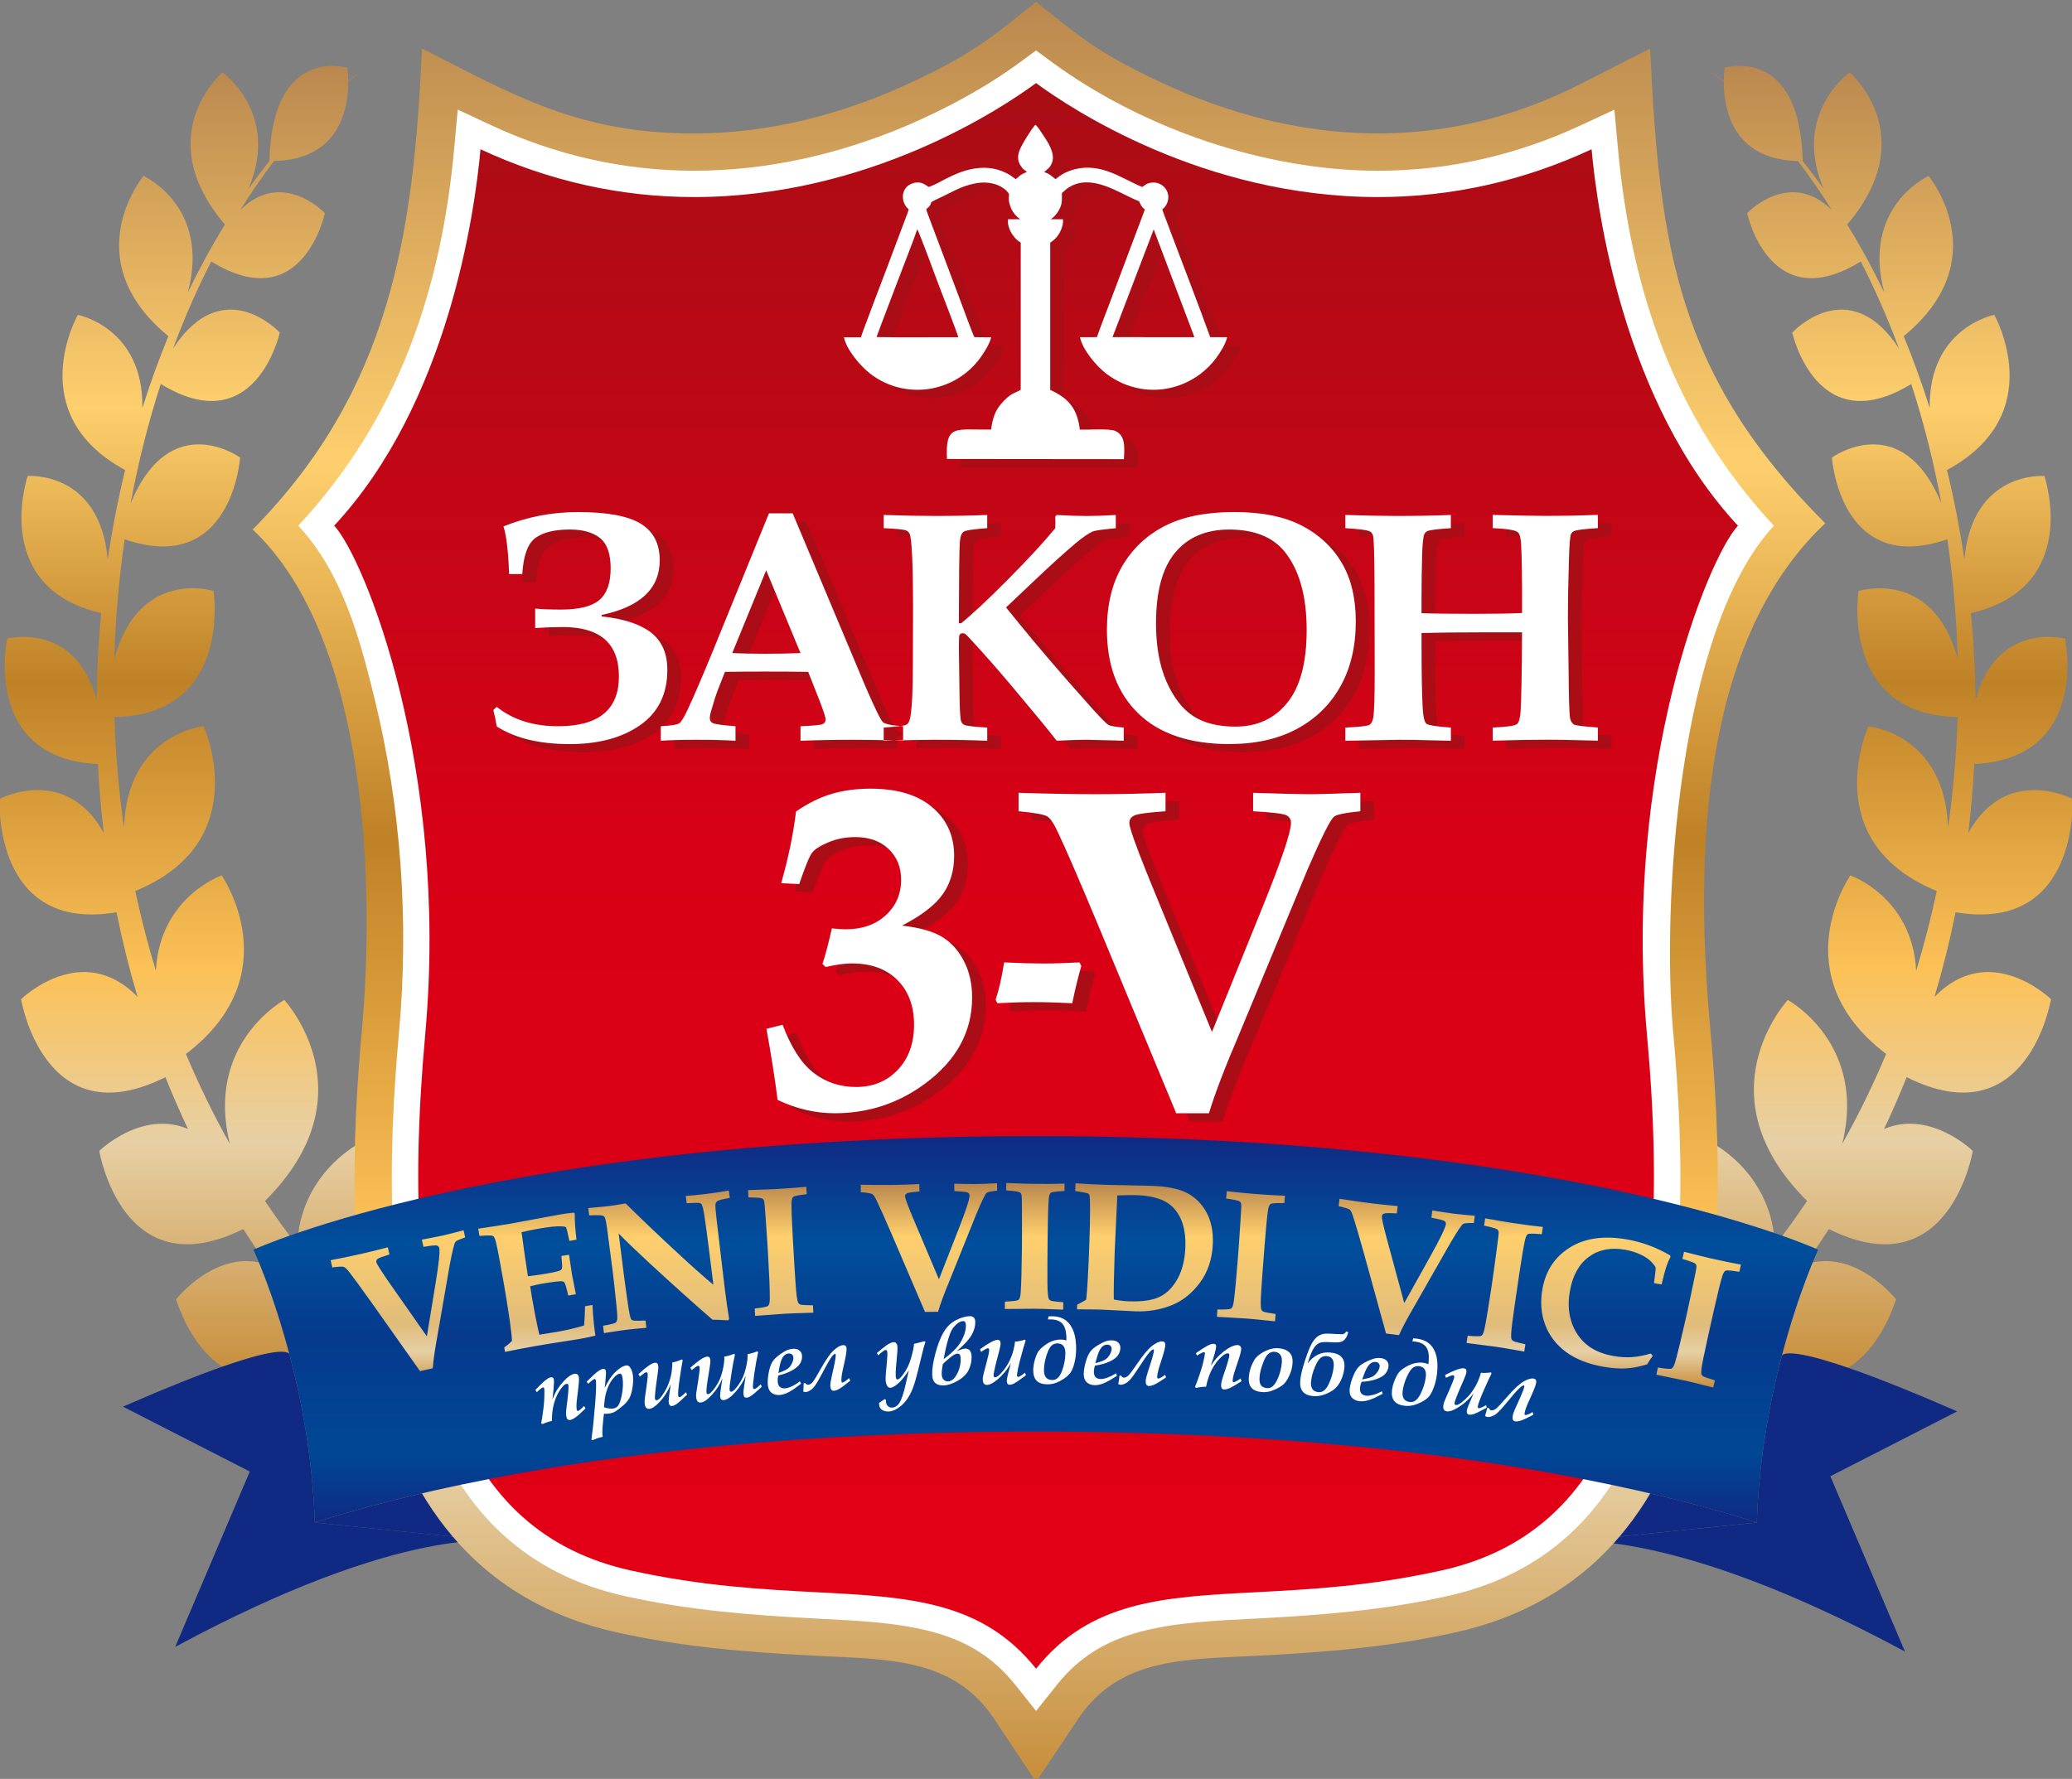<svg xmlns:inkscape="http://www.inkscape.org/namespaces/inkscape" xmlns:sodipodi="http://sodipodi.sourceforge.net/DTD/sodipodi-0.dtd" xmlns:xlink="http://www.w3.org/1999/xlink" xmlns="http://www.w3.org/2000/svg" xmlns:svg="http://www.w3.org/2000/svg" width="25.446mm" height="21.852mm" viewBox="0 0 25.446 21.852" id="svg1" xml:space="preserve"><rect x="0" y="0" width="25.446" height="21.852" fill="#808080" stroke="none"/><defs id="defs1"><linearGradient id="grad1"><stop offset="0%" stop-color="#ba884e" stop-opacity="1" id="stop2"></stop><stop offset="26%" stop-color="#fecf6d" stop-opacity="1" id="stop3"></stop><stop offset="47%" stop-color="#bf8126" stop-opacity="1" id="stop4"></stop><stop offset="69%" stop-color="#fcc157" stop-opacity="1" id="stop5"></stop><stop offset="82%" stop-color="#e7d0a5" stop-opacity="1" id="stop6"></stop><stop offset="100%" stop-color="#c78d3a" stop-opacity="1" id="stop7"></stop></linearGradient><linearGradient id="grad11"><stop offset="0%" stop-color="#aa0d15" stop-opacity="1" id="stop35"></stop><stop offset="49%" stop-color="#d80016" stop-opacity="1" id="stop36"></stop><stop offset="100%" stop-color="#e30016" stop-opacity="1" id="stop37"></stop></linearGradient><linearGradient id="grad13"><stop offset="0%" stop-color="#102a83" stop-opacity="1" id="stop38"></stop><stop offset="28%" stop-color="#004f9c" stop-opacity="1" id="stop39"></stop><stop offset="52%" stop-color="#053a8d" stop-opacity="1" id="stop40"></stop><stop offset="82%" stop-color="#004796" stop-opacity="1" id="stop41"></stop><stop offset="100%" stop-color="#102a83" stop-opacity="1" id="stop42"></stop></linearGradient><linearGradient id="grad15"><stop offset="0%" stop-color="#ba884e" stop-opacity="1" id="stop44"></stop><stop offset="26%" stop-color="#fecf6d" stop-opacity="1" id="stop45"></stop><stop offset="69%" stop-color="#e0bc7b" stop-opacity="1" id="stop46"></stop><stop offset="82%" stop-color="#e7d0a5" stop-opacity="1" id="stop47"></stop><stop offset="100%" stop-color="#c78d3a" stop-opacity="1" id="stop48"></stop></linearGradient><linearGradient inkscape:collect="always" xlink:href="#grad1" id="linearGradient1" gradientUnits="userSpaceOnUse" gradientTransform="scale(0.546,1.832)" x1="206.249" y1="39.412" x2="206.249" y2="64.334"></linearGradient><linearGradient inkscape:collect="always" xlink:href="#grad1" id="linearGradient2" gradientUnits="userSpaceOnUse" gradientTransform="scale(0.546,1.833)" x1="98.995" y1="39.412" x2="98.995" y2="64.334"></linearGradient><linearGradient inkscape:collect="always" xlink:href="#grad1" id="linearGradient3" gradientUnits="userSpaceOnUse" gradientTransform="scale(0.94,1.064)" x1="66.86" y1="65.784" x2="66.86" y2="123.998"></linearGradient><linearGradient inkscape:collect="always" xlink:href="#grad1" id="linearGradient4" gradientUnits="userSpaceOnUse" gradientTransform="scale(0.937,1.067)" x1="71.853" y1="69.757" x2="71.853" y2="118.249"></linearGradient><linearGradient inkscape:collect="always" xlink:href="#grad1" id="linearGradient5" gradientUnits="userSpaceOnUse" gradientTransform="scale(0.941,1.063)" x1="69.805" y1="68.513" x2="69.805" y2="120.424"></linearGradient><linearGradient inkscape:collect="always" xlink:href="#grad11" id="linearGradient6" gradientUnits="userSpaceOnUse" gradientTransform="scale(0.941,1.063)" x1="69.805" y1="68.513" x2="69.805" y2="120.424"></linearGradient><linearGradient inkscape:collect="always" xlink:href="#grad13" id="linearGradient7" gradientUnits="userSpaceOnUse" gradientTransform="scale(2.012,0.497)" x1="31.244" y1="220.247" x2="31.244" y2="247.303"></linearGradient><linearGradient inkscape:collect="always" xlink:href="#grad15" id="linearGradient8" gradientUnits="userSpaceOnUse" gradientTransform="scale(2.625,0.381)" x1="24.967" y1="291.667" x2="24.967" y2="310.357"></linearGradient></defs><g inkscape:label="&#x421;&#x43B;&#x43E;&#x439; 1" inkscape:groupmode="layer" id="layer1" transform="translate(-14.93,-47.557)"><g id="g1" transform="matrix(0.353,0,0,0.353,28.005,11.465)"><g id="g11" transform="translate(-91.083,32.309)"><path d="m 114.046,72.288 c 0,0 -0.03,0.185 -0.032,0.468 -0.173,-0.139 -0.349,-0.273 -0.527,-0.403 0.178,0.139 0.354,0.283 0.527,0.43 -0.001,0.898 0.282,2.707 2.58,2.753 0.415,0.544 0.807,1.114 1.176,1.707 -1.466,-1.453 -2.943,0.107 -2.943,0.107 0,0 0.77,3.65 3.954,1.682 0.4,0.781 0.765,1.589 1.093,2.416 0.081,0.205 0.16,0.411 0.237,0.618 -1.75,-2.684 -3.715,-0.558 -3.715,-0.558 0,0 0.842,3.812 4.141,1.788 0.438,1.352 0.787,2.744 1.049,4.159 -1.384,-3.351 -3.81,-1.598 -3.81,-1.598 0,0 0.277,4.132 4.016,2.844 0.203,1.38 0.324,2.776 0.361,4.171 -0.859,-3.191 -3.451,-2.371 -3.451,-2.371 0,0 -0.665,4.31 3.447,4.385 -0.04,1.292 -0.151,2.578 -0.333,3.845 -0.11,-3.274 -2.771,-3.522 -2.771,-3.522 0,0 -1.823,4.012 2.379,5.731 -0.2,0.941 -0.439,1.868 -0.717,2.775 -0.135,-2.573 -2.29,-3.317 -2.29,-3.317 0,0 -2.395,3.445 1.245,6.213 -0.455,1.085 -0.966,2.13 -1.528,3.13 0.872,-3.504 -1.893,-5.009 -1.893,-5.009 0,0 -3.058,3.286 0.671,6.994 -0.358,0.534 -0.732,1.053 -1.119,1.556 -0.096,-2.474 -2.103,-3.523 -2.103,-3.523 0,0 -2.942,3.262 0.618,6.846 -0.01,0.019 -0.02,0.037 -0.03,0.057 0.15,0.121 0.296,0.23 0.439,0.331 l 0.004,0.003 3e-4,-6e-4 c 3.981,2.803 5.282,-1.849 5.282,-1.849 0,0 -1.404,-1.787 -3.16,-1.214 0.283,-0.401 0.558,-0.81 0.825,-1.229 4.215,2.101 5.008,-2.719 5.008,-2.719 0,0 -1.473,-1.442 -3.085,-0.764 0.278,-0.589 0.54,-1.19 0.785,-1.802 4.227,2.118 5.021,-2.713 5.021,-2.713 0,0 -2.118,-2.072 -4.053,-0.08 0.287,-0.965 0.532,-1.949 0.733,-2.946 4.317,0.73 4.069,-3.944 4.069,-3.944 0,0 -2.299,-1.216 -3.626,1.186 0.095,-0.796 0.164,-1.597 0.205,-2.4 4.04,-0.194 3.161,-4.361 3.161,-4.361 0,0 -2.368,-0.631 -3.115,2.135 -0.004,-0.39 -0.015,-0.78 -0.032,-1.169 -0.027,-0.62 -0.07,-1.239 -0.128,-1.856 3.877,-0.896 2.557,-4.771 2.557,-4.771 0,0 -2.507,-0.203 -2.784,2.906 -0.156,-1.051 -0.358,-2.092 -0.606,-3.115 3.609,-1.945 1.645,-5.4 1.645,-5.4 0,0 -2.289,0.442 -2.245,3.244 -0.268,-0.852 -0.57,-1.687 -0.905,-2.502 3.266,-2.685 0.865,-5.575 0.865,-5.575 0,0 -2.34,1.048 -1.541,4.057 -0.394,-0.818 -0.824,-1.61 -1.291,-2.367 2.639,-3.098 0.089,-5.295 0.089,-5.295 0,0 -2.025,1.422 -0.908,4.055 -0.235,-0.332 -0.478,-0.655 -0.728,-0.968 -0.097,-4.052 -2.715,-3.248 -2.715,-3.248 z" style="fill:url(#linearGradient1)" id="path7"></path><path d="m 66.127,72.288 c 0,0 0.03,0.185 0.032,0.468 0.174,-0.139 0.349,-0.273 0.527,-0.403 -0.178,0.139 -0.354,0.283 -0.527,0.43 0.001,0.898 -0.282,2.707 -2.58,2.753 -0.415,0.544 -0.807,1.114 -1.176,1.707 1.466,-1.453 2.943,0.107 2.943,0.107 0,0 -0.77,3.65 -3.954,1.682 -0.401,0.781 -0.765,1.589 -1.093,2.416 -0.081,0.205 -0.16,0.411 -0.237,0.618 1.75,-2.684 3.715,-0.558 3.715,-0.558 0,0 -0.842,3.812 -4.141,1.788 -0.438,1.352 -0.787,2.744 -1.049,4.159 1.384,-3.351 3.81,-1.598 3.81,-1.598 0,0 -0.277,4.132 -4.016,2.844 -0.203,1.38 -0.324,2.776 -0.361,4.171 0.859,-3.191 3.451,-2.371 3.451,-2.371 0,0 0.665,4.31 -3.447,4.385 0.04,1.292 0.151,2.578 0.333,3.845 0.11,-3.274 2.771,-3.522 2.771,-3.522 0,0 1.822,4.012 -2.379,5.731 0.2,0.941 0.439,1.868 0.717,2.775 0.135,-2.573 2.29,-3.317 2.29,-3.317 0,0 2.395,3.445 -1.244,6.213 0.454,1.085 0.966,2.13 1.528,3.13 -0.872,-3.504 1.893,-5.009 1.893,-5.009 0,0 3.058,3.286 -0.671,6.994 0.358,0.534 0.732,1.053 1.119,1.556 0.097,-2.474 2.103,-3.523 2.103,-3.523 0,0 2.942,3.262 -0.618,6.846 0.01,0.019 0.02,0.037 0.03,0.057 -0.15,0.121 -0.296,0.23 -0.439,0.331 l -0.004,0.003 -3e-4,-6e-4 c -3.981,2.803 -5.282,-1.849 -5.282,-1.849 0,0 1.404,-1.787 3.16,-1.214 -0.283,-0.401 -0.558,-0.81 -0.825,-1.229 -4.215,2.101 -5.008,-2.719 -5.008,-2.719 0,0 1.473,-1.442 3.085,-0.764 -0.278,-0.589 -0.54,-1.19 -0.785,-1.802 -4.227,2.118 -5.021,-2.713 -5.021,-2.713 0,0 2.118,-2.072 4.053,-0.08 -0.287,-0.965 -0.531,-1.949 -0.733,-2.946 -4.317,0.73 -4.069,-3.944 -4.069,-3.944 0,0 2.299,-1.216 3.627,1.186 -0.095,-0.796 -0.164,-1.597 -0.205,-2.4 -4.04,-0.194 -3.161,-4.361 -3.161,-4.361 0,0 2.368,-0.631 3.115,2.135 0.004,-0.39 0.015,-0.78 0.032,-1.169 0.027,-0.62 0.07,-1.239 0.128,-1.856 -3.877,-0.896 -2.557,-4.771 -2.557,-4.771 0,0 2.507,-0.203 2.784,2.906 0.156,-1.051 0.358,-2.092 0.606,-3.115 -3.609,-1.945 -1.645,-5.4 -1.645,-5.4 0,0 2.289,0.442 2.245,3.244 0.268,-0.852 0.57,-1.687 0.905,-2.502 -3.266,-2.685 -0.865,-5.575 -0.865,-5.575 0,0 2.34,1.048 1.541,4.057 0.394,-0.818 0.824,-1.61 1.291,-2.367 -2.639,-3.098 -0.089,-5.295 -0.089,-5.295 0,0 2.025,1.422 0.908,4.055 0.235,-0.332 0.478,-0.655 0.728,-0.968 0.097,-4.052 2.715,-3.248 2.715,-3.248 z" style="fill:url(#linearGradient2)" id="path13"></path><path d="m 115.164,122.916 -6.497,0.665 c 0,0 0.154,-1.409 0.408,-2.186 2.708,0.526 4.729,1.083 6.089,1.52 z" style="fill:#102a83;fill-rule:evenodd" id="path14"></path><path d="m 122.135,119.048 -4.414,2.258 2.597,6.102 c -8.031,-4.334 -11.652,-3.826 -11.652,-3.826 l 6.497,-0.665 c 0.074,-2.191 0.446,-4.196 0.866,-5.787 0,0 -0.04,-0.764 6.106,1.919 z" style="fill:#102a83;fill-rule:evenodd" id="path15"></path><path d="m 71.498,123.582 -6.503,-0.665 c 1.366,-0.437 3.387,-0.994 6.095,-1.52 0.248,0.776 0.408,2.186 0.408,2.186 z" style="fill:#102a83;fill-rule:evenodd" id="path16"></path><path d="m 64.995,122.916 6.503,0.665 c 0,0 -3.329,-0.671 -11.36,3.663 l 2.596,-6.103 -4.413,-2.257 c 6.144,-2.683 5.808,-1.756 5.808,-1.756 0.421,1.592 0.791,3.596 0.866,5.787 z" style="fill:#102a83;fill-rule:evenodd" id="path17"></path><path d="m 62.834,88.362 c 4.803,-4.864 5.605,-10.324 5.89,-16.741 3.27,1.669 5.479,2.958 9.466,2.958 2.634,0 5.236,-0.682 7.61,-1.802 2.04,-0.962 2.672,-1.475 4.288,-2.779 1.618,1.304 2.251,1.815 4.291,2.778 4.782,2.256 9.879,2.514 14.646,0.084 l 2.429,-1.238 c 0.308,6.908 0.955,11.393 6.089,16.522 -4.535,4.268 -4.485,12.239 -3.999,17.584 0.702,7.725 0.636,18.901 -8.866,21.012 -2.307,0.512 -4.511,0.689 -6.859,0.811 -2.537,0.133 -4.831,0.049 -6.269,2.201 l -1.463,2.189 -1.457,-2.192 c -1.432,-2.153 -3.735,-2.066 -6.269,-2.199 -2.348,-0.123 -4.553,-0.299 -6.859,-0.811 -9.503,-2.111 -9.567,-13.288 -8.865,-21.012 0.412,-4.534 0.334,-13.466 -3.802,-17.367 z" style="fill:url(#linearGradient3)" id="path22"></path><path d="m 67.36,88.255 c 0.808,1.134 1.417,2.476 1.838,3.748 1.13,3.418 1.255,10.487 0.932,14.045 -0.348,3.833 -0.515,8.877 0.885,12.532 0.966,2.523 2.585,4.145 5.246,4.736 2.109,0.468 4.135,0.619 6.281,0.731 2.842,0.149 5.452,0.292 7.547,2.089 2.095,-1.797 4.704,-1.94 7.547,-2.089 2.146,-0.112 4.172,-0.263 6.281,-0.731 2.662,-0.591 4.28,-2.213 5.246,-4.736 1.4,-3.656 1.234,-8.699 0.885,-12.532 -0.323,-3.558 -0.197,-10.626 0.932,-14.045 0.42,-1.272 1.03,-2.615 1.838,-3.748 -2.467,-3.096 -3.895,-7.318 -4.488,-11.276 -2.033,0.732 -4.161,1.112 -6.344,1.112 -4.076,0 -8.457,-1.393 -11.898,-3.68 -3.438,2.287 -7.827,3.68 -11.899,3.68 -2.182,0 -4.31,-0.38 -6.344,-1.111 -0.591,3.958 -2.021,8.181 -4.487,11.276 z" style="fill:url(#linearGradient4)" id="path28"></path><path d="m 65.671,88.228 c 1.054,1.135 4.007,8.444 3.166,17.702 -1.038,11.412 1.232,17.341 7.143,18.653 2.483,0.551 4.615,0.661 6.495,0.76 3.18,0.166 5.734,0.299 7.614,2.661 1.88,-2.362 4.435,-2.495 7.614,-2.661 1.881,-0.099 4.012,-0.209 6.495,-0.76 5.911,-1.312 8.182,-7.241 7.143,-18.653 -0.84,-9.258 2.112,-16.568 3.166,-17.702 -3.982,-4.279 -4.896,-10.945 -5.092,-13.099 -2.372,1.103 -4.868,1.663 -7.428,1.663 -6.087,0 -10.717,-3.096 -11.899,-3.966 -1.18,0.869 -5.811,3.966 -11.899,3.966 -2.559,0 -5.055,-0.558 -7.429,-1.663 -0.195,2.155 -1.108,8.821 -5.091,13.099 z" style="fill:url(#linearGradient5)" id="path34"></path><path d="m 112.253,105.847 c 0.384,4.223 0.517,9.502 -1.023,13.524 -1.233,3.22 -3.442,5.352 -6.833,6.105 -2.233,0.496 -4.373,0.662 -6.645,0.781 -1.334,0.07 -2.809,0.121 -4.1,0.476 -1.176,0.323 -2.083,0.882 -2.847,1.841 l -0.716,0.899 -0.716,-0.899 c -0.764,-0.96 -1.671,-1.518 -2.846,-1.841 -1.291,-0.355 -2.766,-0.406 -4.1,-0.476 -2.273,-0.119 -4.413,-0.285 -6.646,-0.781 -3.391,-0.753 -5.601,-2.885 -6.833,-6.105 -1.54,-4.022 -1.407,-9.301 -1.022,-13.524 0.35,-3.848 0.069,-7.842 -0.85,-11.597 -0.521,-2.128 -1.133,-4.385 -2.655,-6.023 3.459,-3.716 4.975,-8.17 5.429,-13.181 l 0.117,-1.296 1.18,0.549 c 2.224,1.034 4.591,1.577 7.043,1.577 2.56,0 5.082,-0.58 7.43,-1.583 1.351,-0.577 2.74,-1.33 3.926,-2.204 l 0.542,-0.399 0.542,0.399 c 3.161,2.325 7.442,3.788 11.357,3.788 2.451,0 4.819,-0.544 7.042,-1.577 l 1.179,-0.548 0.118,1.295 c 0.457,5.014 1.97,9.464 5.431,13.182 -3.352,3.606 -3.9,13.27 -3.505,17.62 z" style="fill:#ffffff;fill-rule:evenodd" id="path35"></path><path d="m 65.671,88.228 c 1.054,1.135 4.007,8.444 3.166,17.702 -1.038,11.412 1.232,17.341 7.143,18.653 2.483,0.551 4.615,0.661 6.495,0.76 3.18,0.166 5.734,0.299 7.614,2.661 1.88,-2.362 4.435,-2.495 7.614,-2.661 1.881,-0.099 4.012,-0.209 6.495,-0.76 5.911,-1.312 8.182,-7.241 7.143,-18.653 -0.84,-9.258 2.112,-16.568 3.166,-17.702 -3.982,-4.279 -4.896,-10.945 -5.092,-13.099 -2.372,1.103 -4.868,1.663 -7.428,1.663 -6.087,0 -10.717,-3.096 -11.899,-3.966 -1.18,0.869 -5.811,3.966 -11.899,3.966 -2.559,0 -5.055,-0.558 -7.429,-1.663 -0.195,2.155 -1.108,8.821 -5.091,13.099 z" style="fill:url(#linearGradient6)" id="path37"></path><path d="m 117.297,113.422 c 0,0 -0.674,1.442 -1.268,3.707 -0.42,1.592 -0.791,3.596 -0.866,5.787 -1.36,-0.437 -3.382,-0.994 -6.089,-1.52 -4.439,-0.87 -10.726,-1.643 -18.992,-1.643 -8.265,0 -14.553,0.773 -18.992,1.643 -2.708,0.526 -4.729,1.083 -6.095,1.52 -0.075,-2.191 -0.446,-4.196 -0.866,-5.787 -0.593,-2.265 -1.268,-3.707 -1.268,-3.707 0,0 8.595,-3.953 27.221,-3.953 18.621,0 27.215,3.953 27.215,3.953 z" style="fill:url(#linearGradient7)" id="path42"></path><g id="Layer1000"><path d="m 72.915,119.491 -0.045,-0.034 c 0.013,-0.059 0.024,-0.113 0.032,-0.162 0.024,-0.176 0.041,-0.3 0.051,-0.371 0.016,-0.13 0.026,-0.264 0.029,-0.402 0.003,-0.137 0.002,-0.226 -0.004,-0.267 -0.004,-0.03 -0.019,-0.044 -0.042,-0.04 -0.014,0.002 -0.035,0.013 -0.063,0.034 -0.059,0.042 -0.109,0.086 -0.152,0.132 l -0.053,-0.078 0.208,-0.211 c 0.093,-0.088 0.17,-0.152 0.232,-0.191 0.035,-0.021 0.069,-0.034 0.102,-0.039 0.029,-0.004 0.052,-2e-4 0.069,0.013 0.018,0.012 0.029,0.035 0.033,0.069 0.004,0.029 0.006,0.066 0.004,0.112 -0.006,0.122 -0.015,0.234 -0.027,0.337 l -0.029,0.243 c 0.062,-0.146 0.104,-0.238 0.127,-0.276 0.07,-0.117 0.147,-0.225 0.234,-0.324 0.086,-0.099 0.17,-0.175 0.252,-0.229 0.057,-0.037 0.109,-0.059 0.155,-0.066 0.043,-0.006 0.079,7e-4 0.105,0.022 0.027,0.021 0.043,0.056 0.05,0.102 0.01,0.068 1e-4,0.219 -0.03,0.451 l -0.036,0.296 c -0.02,0.159 -0.023,0.282 -0.011,0.368 0.006,0.039 0.021,0.057 0.045,0.053 0.018,-0.003 0.042,-0.017 0.073,-0.041 0.06,-0.048 0.106,-0.092 0.137,-0.132 l 0.053,0.086 c -0.164,0.159 -0.275,0.259 -0.335,0.301 -0.079,0.058 -0.145,0.091 -0.2,0.1 -0.038,0.006 -0.068,-0.002 -0.091,-0.024 -0.022,-0.022 -0.038,-0.064 -0.047,-0.126 -0.01,-0.067 -0.005,-0.175 0.015,-0.324 l 0.024,-0.179 c 0.019,-0.159 0.03,-0.264 0.033,-0.315 0.01,-0.124 0.012,-0.203 0.007,-0.238 -0.003,-0.018 -0.01,-0.032 -0.022,-0.041 -0.013,-0.008 -0.028,-0.011 -0.047,-0.009 -0.051,0.008 -0.115,0.062 -0.19,0.165 -0.104,0.141 -0.183,0.305 -0.237,0.492 -0.054,0.186 -0.08,0.397 -0.08,0.633 -0.13,0.03 -0.24,0.067 -0.33,0.111 z m 1.741,0.562 -0.036,-0.02 c 0.026,-0.198 0.047,-0.372 0.062,-0.521 0.014,-0.129 0.036,-0.369 0.065,-0.72 0.035,-0.43 0.044,-0.705 0.026,-0.824 -0.005,-0.034 -0.021,-0.05 -0.048,-0.045 -0.033,0.005 -0.105,0.06 -0.217,0.165 l -0.054,-0.073 c 0.187,-0.188 0.317,-0.307 0.391,-0.359 0.075,-0.051 0.136,-0.08 0.183,-0.087 0.024,-0.004 0.046,0.002 0.063,0.017 0.017,0.015 0.028,0.038 0.032,0.068 0.003,0.022 0.004,0.05 0.003,0.084 l -0.026,0.323 -0.019,0.174 c 0.111,-0.235 0.227,-0.413 0.348,-0.534 0.15,-0.149 0.282,-0.232 0.395,-0.249 0.052,-0.008 0.093,0.008 0.124,0.046 0.057,0.069 0.094,0.16 0.111,0.274 0.019,0.13 0.016,0.276 -0.009,0.437 -0.025,0.161 -0.061,0.285 -0.107,0.371 -0.046,0.086 -0.113,0.169 -0.202,0.248 -0.089,0.079 -0.179,0.15 -0.271,0.211 -0.06,0.042 -0.141,0.07 -0.242,0.086 -0.054,0.008 -0.111,0.009 -0.172,0.004 l -0.02,0.152 c -0.009,0.067 -0.02,0.185 -0.033,0.356 -0.004,0.053 -0.005,0.101 -0.004,0.144 6e-4,0.044 0.005,0.094 0.012,0.152 -0.136,0.03 -0.255,0.071 -0.356,0.121 z m 0.401,-1.146 c 0.131,0.04 0.236,0.054 0.317,0.042 0.072,-0.011 0.129,-0.042 0.17,-0.093 0.055,-0.071 0.101,-0.209 0.139,-0.414 0.037,-0.205 0.043,-0.39 0.019,-0.555 -0.01,-0.065 -0.023,-0.106 -0.039,-0.126 -0.017,-0.02 -0.038,-0.028 -0.063,-0.024 -0.051,0.007 -0.11,0.045 -0.176,0.112 -0.1,0.101 -0.181,0.232 -0.243,0.392 -0.061,0.161 -0.101,0.345 -0.116,0.553 z m 1.246,-1.07 -0.048,-0.084 c 0.127,-0.119 0.24,-0.213 0.338,-0.282 0.098,-0.07 0.174,-0.108 0.229,-0.115 0.035,-0.004 0.063,0.002 0.083,0.018 0.02,0.017 0.033,0.047 0.038,0.092 0.007,0.054 -3e-4,0.151 -0.021,0.292 l -0.05,0.351 c -0.019,0.132 -0.032,0.257 -0.041,0.377 -0.004,0.052 -0.004,0.09 -0.002,0.114 0.003,0.023 0.01,0.039 0.021,0.05 0.011,0.01 0.025,0.014 0.042,0.012 0.022,-0.003 0.049,-0.017 0.08,-0.043 0.05,-0.042 0.11,-0.119 0.181,-0.233 0.07,-0.114 0.129,-0.238 0.174,-0.372 0.045,-0.135 0.075,-0.263 0.089,-0.384 0.015,-0.122 0.02,-0.216 0.017,-0.284 0.105,-0.017 0.215,-0.053 0.332,-0.106 l 0.03,0.028 c -0.033,0.168 -0.068,0.382 -0.106,0.643 -0.044,0.316 -0.061,0.513 -0.051,0.593 0.005,0.037 0.022,0.053 0.053,0.049 0.012,-0.002 0.031,-0.011 0.056,-0.029 0.059,-0.044 0.112,-0.091 0.158,-0.142 l 0.043,0.085 -0.258,0.24 c -0.072,0.061 -0.126,0.101 -0.164,0.12 -0.038,0.019 -0.071,0.031 -0.099,0.035 -0.031,0.004 -0.057,-0.004 -0.078,-0.024 -0.021,-0.02 -0.034,-0.051 -0.039,-0.094 -0.006,-0.052 0,-0.148 0.019,-0.288 l 0.05,-0.352 c -0.099,0.244 -0.236,0.458 -0.412,0.641 -0.126,0.132 -0.234,0.203 -0.324,0.214 -0.046,0.006 -0.083,-0.005 -0.113,-0.032 -0.03,-0.028 -0.049,-0.075 -0.057,-0.142 -0.004,-0.036 -0.005,-0.072 -0.003,-0.109 0.003,-0.048 0.014,-0.138 0.034,-0.272 l 0.025,-0.172 c 0.039,-0.263 0.055,-0.425 0.047,-0.487 -0.003,-0.021 -0.009,-0.036 -0.018,-0.046 -0.01,-0.01 -0.021,-0.014 -0.035,-0.012 -0.031,0.004 -0.105,0.055 -0.221,0.153 z m 3.747,-0.781 c 0.107,-0.015 0.22,-0.048 0.339,-0.098 l 0.031,0.027 c -0.051,0.23 -0.095,0.477 -0.133,0.742 -0.038,0.265 -0.055,0.429 -0.048,0.493 0.004,0.037 0.021,0.053 0.052,0.05 0.042,-0.004 0.114,-0.059 0.217,-0.165 l 0.037,0.085 c -0.009,0.009 -0.038,0.035 -0.084,0.078 -0.119,0.11 -0.21,0.187 -0.272,0.23 -0.062,0.043 -0.118,0.068 -0.168,0.074 -0.066,0.007 -0.104,-0.033 -0.113,-0.121 -0.005,-0.052 0.003,-0.148 0.025,-0.288 l 0.054,-0.351 c -0.078,0.192 -0.196,0.378 -0.353,0.557 -0.158,0.179 -0.294,0.275 -0.409,0.287 -0.075,0.008 -0.117,-0.032 -0.127,-0.119 -0.005,-0.052 0.003,-0.148 0.025,-0.288 l 0.054,-0.351 c -0.082,0.203 -0.202,0.392 -0.357,0.565 -0.156,0.173 -0.286,0.266 -0.39,0.277 -0.097,0.01 -0.153,-0.051 -0.167,-0.183 -0.005,-0.046 -0.004,-0.094 0.003,-0.144 0.006,-0.051 0.028,-0.184 0.063,-0.401 0.043,-0.271 0.061,-0.434 0.056,-0.491 -0.005,-0.043 -0.022,-0.062 -0.051,-0.059 -0.033,0.004 -0.109,0.053 -0.226,0.15 l -0.047,-0.085 c 0.275,-0.244 0.467,-0.372 0.576,-0.384 0.071,-0.008 0.11,0.03 0.119,0.112 0.005,0.052 -0.003,0.15 -0.026,0.291 l -0.057,0.35 c -0.042,0.256 -0.059,0.419 -0.051,0.49 0.005,0.046 0.025,0.067 0.06,0.063 0.055,-0.006 0.139,-0.088 0.252,-0.247 0.113,-0.159 0.195,-0.346 0.246,-0.56 0.051,-0.215 0.071,-0.381 0.062,-0.499 0.108,-0.016 0.222,-0.049 0.341,-0.099 l 0.03,0.027 c -0.04,0.186 -0.073,0.353 -0.097,0.502 l -0.038,0.239 c -0.041,0.257 -0.059,0.42 -0.051,0.491 0.005,0.045 0.025,0.065 0.06,0.061 0.055,-0.006 0.14,-0.088 0.253,-0.246 0.113,-0.158 0.196,-0.344 0.248,-0.559 0.052,-0.214 0.073,-0.382 0.064,-0.502 z m 1.822,0.945 0.041,0.084 -0.253,0.189 c -0.106,0.07 -0.196,0.12 -0.271,0.15 -0.074,0.03 -0.143,0.048 -0.206,0.053 -0.127,0.01 -0.228,-0.017 -0.302,-0.078 -0.074,-0.061 -0.116,-0.154 -0.126,-0.28 -0.011,-0.146 0.007,-0.318 0.053,-0.517 0.033,-0.141 0.084,-0.254 0.152,-0.341 0.069,-0.086 0.189,-0.182 0.361,-0.288 0.097,-0.06 0.197,-0.094 0.3,-0.102 0.095,-0.007 0.171,0.011 0.229,0.054 0.057,0.043 0.09,0.104 0.096,0.181 0.007,0.094 -0.013,0.182 -0.061,0.267 -0.047,0.084 -0.137,0.164 -0.27,0.241 -0.133,0.077 -0.299,0.139 -0.498,0.187 -0.016,0.077 -0.022,0.149 -0.017,0.216 0.006,0.083 0.032,0.144 0.078,0.182 0.045,0.038 0.107,0.054 0.185,0.048 0.059,-0.005 0.134,-0.027 0.225,-0.069 0.09,-0.042 0.184,-0.1 0.283,-0.177 z m -0.748,-0.288 c 0.158,-0.056 0.268,-0.107 0.328,-0.153 0.06,-0.045 0.109,-0.108 0.145,-0.185 0.036,-0.078 0.053,-0.146 0.048,-0.204 -0.004,-0.045 -0.02,-0.08 -0.05,-0.105 -0.029,-0.025 -0.068,-0.036 -0.115,-0.032 -0.051,0.004 -0.099,0.024 -0.143,0.061 -0.044,0.037 -0.083,0.099 -0.116,0.186 -0.033,0.087 -0.066,0.232 -0.098,0.433 z m 0.865,0.65 c 7e-4,-0.025 0.003,-0.055 0.006,-0.09 0.005,-0.061 0.009,-0.127 0.01,-0.198 l 0.048,-0.02 c 0.033,0.047 0.067,0.07 0.103,0.068 0.057,-0.003 0.111,-0.035 0.16,-0.094 0.05,-0.06 0.14,-0.207 0.272,-0.444 0.185,-0.332 0.34,-0.553 0.465,-0.665 0.125,-0.112 0.232,-0.171 0.321,-0.176 0.076,-0.004 0.117,0.035 0.122,0.117 0.004,0.077 -0.019,0.233 -0.071,0.469 l -0.065,0.292 c -0.034,0.157 -0.049,0.278 -0.044,0.365 0.002,0.04 0.015,0.059 0.039,0.057 0.024,-10e-4 0.063,-0.022 0.117,-0.061 0.054,-0.04 0.09,-0.07 0.108,-0.093 l 0.044,0.09 c -0.188,0.154 -0.318,0.251 -0.389,0.289 -0.072,0.039 -0.132,0.06 -0.18,0.062 -0.076,0.004 -0.117,-0.05 -0.124,-0.163 -0.004,-0.068 0.011,-0.175 0.045,-0.322 l 0.04,-0.177 c 0.073,-0.32 0.107,-0.515 0.103,-0.585 -0.002,-0.025 -0.011,-0.037 -0.028,-0.036 -0.03,0.002 -0.078,0.05 -0.142,0.144 -0.065,0.094 -0.186,0.31 -0.363,0.648 -0.121,0.232 -0.222,0.378 -0.301,0.439 -0.079,0.061 -0.148,0.094 -0.208,0.097 -0.015,9e-4 -0.045,-0.005 -0.087,-0.015 z m 2.636,0.392 0.195,-0.132 0.048,0.019 c -0.002,0.021 -0.003,0.039 -0.003,0.053 0.002,0.069 0.024,0.123 0.064,0.164 0.04,0.041 0.091,0.06 0.152,0.058 0.054,-0.002 0.105,-0.02 0.155,-0.056 0.05,-0.035 0.095,-0.093 0.135,-0.174 0.04,-0.081 0.084,-0.206 0.132,-0.375 0.054,-0.223 0.108,-0.455 0.161,-0.693 -0.108,0.162 -0.204,0.286 -0.288,0.374 -0.083,0.087 -0.16,0.151 -0.231,0.19 -0.052,0.029 -0.093,0.044 -0.124,0.045 -0.042,0.002 -0.079,-0.021 -0.112,-0.066 -0.032,-0.046 -0.05,-0.118 -0.054,-0.217 -0.002,-0.059 0.001,-0.137 0.009,-0.233 l 0.023,-0.249 c 0.021,-0.241 0.031,-0.38 0.03,-0.417 -0.002,-0.057 -0.008,-0.095 -0.019,-0.112 -0.01,-0.017 -0.025,-0.025 -0.044,-0.024 -0.018,5e-4 -0.043,0.013 -0.075,0.037 -0.081,0.056 -0.141,0.108 -0.182,0.154 l -0.044,-0.088 c 0.013,-0.009 0.071,-0.057 0.177,-0.145 0.106,-0.087 0.196,-0.15 0.269,-0.187 0.054,-0.027 0.098,-0.041 0.134,-0.042 0.04,-10e-4 0.072,0.013 0.095,0.043 0.024,0.03 0.037,0.081 0.04,0.152 0.001,0.035 -1e-4,0.076 -0.004,0.121 l -0.049,0.563 c -0.009,0.102 -0.012,0.2 -0.009,0.295 0.002,0.05 0.008,0.084 0.019,0.101 0.011,0.017 0.025,0.025 0.042,0.024 0.043,-0.002 0.104,-0.053 0.181,-0.154 0.132,-0.17 0.23,-0.37 0.295,-0.601 0.065,-0.231 0.098,-0.393 0.099,-0.486 0.061,-0.011 0.181,-0.041 0.361,-0.09 l 0.037,0.027 c -0.038,0.109 -0.075,0.238 -0.11,0.388 l -0.132,0.538 c -0.082,0.34 -0.155,0.584 -0.217,0.734 -0.104,0.245 -0.234,0.432 -0.387,0.559 -0.154,0.128 -0.298,0.194 -0.434,0.199 -0.069,0.002 -0.129,-0.008 -0.18,-0.031 -0.051,-0.023 -0.089,-0.052 -0.113,-0.089 -0.024,-0.037 -0.037,-0.087 -0.04,-0.152 z m 2.702,-1.801 c 0.137,-0.059 0.235,-0.089 0.292,-0.091 0.144,-0.005 0.22,0.088 0.226,0.278 0.005,0.149 -0.026,0.299 -0.093,0.449 -0.067,0.149 -0.193,0.278 -0.377,0.386 -0.184,0.108 -0.351,0.164 -0.501,0.169 -0.257,0.009 -0.39,-0.112 -0.399,-0.363 -0.007,-0.196 0.03,-0.448 0.112,-0.754 0.081,-0.307 0.177,-0.554 0.29,-0.743 0.113,-0.189 0.255,-0.326 0.428,-0.412 0.172,-0.087 0.328,-0.132 0.467,-0.137 0.13,-0.005 0.197,0.06 0.201,0.192 0.005,0.147 -0.036,0.3 -0.123,0.457 -0.087,0.157 -0.262,0.347 -0.523,0.569 z m -0.453,0.275 c 0.302,-0.221 0.508,-0.432 0.617,-0.636 0.109,-0.203 0.161,-0.386 0.156,-0.549 -0.003,-0.093 -0.035,-0.139 -0.097,-0.137 -0.105,0.004 -0.217,0.077 -0.336,0.221 -0.119,0.143 -0.232,0.51 -0.34,1.1 z m -0.031,0.183 c -0.028,0.148 -0.04,0.263 -0.037,0.348 0.003,0.084 0.025,0.146 0.068,0.187 0.043,0.041 0.094,0.06 0.153,0.058 0.12,-0.004 0.226,-0.092 0.315,-0.263 0.089,-0.171 0.13,-0.353 0.123,-0.547 -0.004,-0.106 -0.041,-0.158 -0.111,-0.156 -0.063,0.002 -0.154,0.053 -0.276,0.153 -0.122,0.1 -0.2,0.173 -0.235,0.22 z m 1.332,-0.435 -0.038,-0.089 c 0.14,-0.103 0.263,-0.184 0.368,-0.241 0.105,-0.058 0.185,-0.087 0.241,-0.087 0.035,-3e-4 0.062,0.009 0.08,0.028 0.018,0.019 0.027,0.051 0.028,0.096 2e-4,0.054 -0.018,0.15 -0.055,0.287 l -0.09,0.342 c -0.034,0.129 -0.062,0.252 -0.084,0.369 -0.01,0.051 -0.015,0.089 -0.015,0.113 2e-4,0.023 0.005,0.04 0.015,0.052 0.01,0.011 0.024,0.017 0.04,0.017 0.022,-2e-4 0.05,-0.012 0.085,-0.034 0.054,-0.036 0.123,-0.106 0.207,-0.21 0.083,-0.105 0.155,-0.221 0.216,-0.349 0.06,-0.128 0.105,-0.252 0.133,-0.371 0.029,-0.119 0.045,-0.212 0.05,-0.28 0.106,-0.005 0.22,-0.027 0.342,-0.067 l 0.027,0.031 c -0.052,0.163 -0.112,0.371 -0.18,0.626 -0.08,0.308 -0.12,0.503 -0.12,0.583 3e-4,0.037 0.016,0.055 0.047,0.055 0.012,0 0.032,-0.008 0.059,-0.023 0.063,-0.037 0.121,-0.078 0.173,-0.123 l 0.032,0.089 -0.284,0.208 c -0.078,0.052 -0.137,0.085 -0.177,0.101 -0.041,0.015 -0.074,0.022 -0.103,0.023 -0.032,10e-5 -0.056,-0.011 -0.074,-0.033 -0.018,-0.022 -0.028,-0.055 -0.028,-0.098 -4e-4,-0.052 0.017,-0.147 0.053,-0.284 l 0.09,-0.344 c -0.126,0.231 -0.288,0.427 -0.484,0.589 -0.141,0.116 -0.256,0.174 -0.347,0.175 -0.046,4e-4 -0.082,-0.015 -0.108,-0.045 -0.026,-0.031 -0.04,-0.08 -0.04,-0.148 -2e-4,-0.036 0.003,-0.072 0.01,-0.108 0.008,-0.047 0.03,-0.136 0.066,-0.266 l 0.044,-0.168 c 0.07,-0.256 0.104,-0.416 0.103,-0.478 -2e-4,-0.021 -0.004,-0.037 -0.013,-0.048 -0.009,-0.011 -0.019,-0.016 -0.033,-0.016 -0.031,2e-4 -0.11,0.043 -0.237,0.126 z m 2.349,-1.235 c 0.059,-0.003 0.103,-0.004 0.13,-0.003 0.277,0.003 0.485,0.104 0.625,0.305 0.14,0.2 0.207,0.483 0.203,0.848 -0.002,0.169 -0.022,0.327 -0.06,0.475 -0.038,0.148 -0.083,0.259 -0.135,0.333 -0.052,0.073 -0.129,0.143 -0.23,0.211 -0.102,0.067 -0.197,0.117 -0.287,0.149 -0.09,0.033 -0.189,0.048 -0.298,0.047 -0.325,-0.004 -0.486,-0.169 -0.482,-0.496 0.001,-0.115 0.021,-0.236 0.058,-0.364 0.038,-0.128 0.078,-0.223 0.12,-0.285 0.043,-0.063 0.114,-0.132 0.213,-0.206 0.1,-0.075 0.197,-0.128 0.292,-0.16 0.095,-0.033 0.191,-0.048 0.286,-0.047 0.064,7e-4 0.126,0.011 0.187,0.029 0.001,-0.192 -0.019,-0.339 -0.059,-0.442 -0.041,-0.102 -0.101,-0.176 -0.183,-0.22 -0.081,-0.044 -0.181,-0.067 -0.297,-0.068 -0.025,-4e-4 -0.059,-3e-4 -0.106,4e-4 z m 0.308,0.94 c -0.075,-8e-4 -0.143,0.025 -0.204,0.077 -0.061,0.052 -0.12,0.166 -0.177,0.342 -0.057,0.176 -0.086,0.345 -0.088,0.506 -0.003,0.232 0.095,0.349 0.291,0.351 0.144,0.002 0.256,-0.102 0.334,-0.31 0.078,-0.209 0.118,-0.413 0.12,-0.612 0.003,-0.234 -0.09,-0.352 -0.276,-0.354 z m 2.038,1.042 0.033,0.086 -0.268,0.166 c -0.111,0.061 -0.206,0.103 -0.283,0.126 -0.077,0.024 -0.147,0.035 -0.21,0.035 -0.127,-0.001 -0.225,-0.036 -0.294,-0.104 -0.069,-0.068 -0.102,-0.164 -0.101,-0.29 0.002,-0.146 0.035,-0.316 0.098,-0.51 0.046,-0.138 0.106,-0.246 0.181,-0.326 0.076,-0.079 0.204,-0.165 0.385,-0.256 0.102,-0.051 0.204,-0.076 0.308,-0.075 0.095,0.001 0.169,0.025 0.223,0.073 0.053,0.048 0.08,0.111 0.079,0.189 -0.001,0.094 -0.029,0.18 -0.084,0.26 -0.054,0.079 -0.151,0.151 -0.29,0.216 -0.139,0.065 -0.31,0.112 -0.512,0.142 -0.023,0.075 -0.035,0.146 -0.036,0.214 -8e-4,0.084 0.02,0.146 0.062,0.189 0.042,0.042 0.102,0.063 0.18,0.064 0.059,8e-4 0.136,-0.015 0.23,-0.049 0.093,-0.034 0.193,-0.084 0.297,-0.151 z m -0.72,-0.352 c 0.163,-0.042 0.276,-0.084 0.34,-0.123 0.064,-0.04 0.118,-0.098 0.161,-0.172 0.043,-0.074 0.065,-0.141 0.066,-0.2 6e-4,-0.045 -0.013,-0.081 -0.04,-0.109 -0.027,-0.028 -0.064,-0.041 -0.111,-0.042 -0.051,-6e-4 -0.101,0.015 -0.148,0.049 -0.047,0.033 -0.092,0.091 -0.132,0.175 -0.041,0.084 -0.086,0.225 -0.135,0.422 z m 0.799,0.726 c 0.003,-0.025 0.008,-0.055 0.014,-0.089 0.011,-0.06 0.021,-0.126 0.028,-0.197 l 0.049,-0.015 c 0.029,0.05 0.061,0.076 0.096,0.077 0.057,0.002 0.113,-0.025 0.168,-0.079 0.055,-0.055 0.159,-0.194 0.311,-0.417 0.214,-0.314 0.389,-0.52 0.524,-0.62 0.135,-0.1 0.247,-0.149 0.335,-0.146 0.076,0.003 0.113,0.045 0.111,0.128 -0.003,0.077 -0.041,0.231 -0.113,0.46 l -0.092,0.285 c -0.049,0.153 -0.074,0.273 -0.077,0.36 -0.001,0.04 0.01,0.06 0.034,0.061 0.024,8e-4 0.065,-0.016 0.122,-0.05 0.058,-0.034 0.096,-0.062 0.116,-0.083 l 0.036,0.094 c -0.201,0.137 -0.34,0.221 -0.414,0.252 -0.075,0.032 -0.137,0.047 -0.185,0.046 -0.076,-0.003 -0.113,-0.061 -0.109,-0.173 0.002,-0.068 0.027,-0.174 0.074,-0.316 l 0.056,-0.173 c 0.102,-0.312 0.154,-0.503 0.156,-0.573 9e-4,-0.025 -0.007,-0.038 -0.025,-0.038 -0.03,-0.001 -0.082,0.043 -0.155,0.131 -0.073,0.088 -0.214,0.292 -0.421,0.612 -0.142,0.22 -0.255,0.356 -0.34,0.41 -0.084,0.054 -0.157,0.08 -0.216,0.078 -0.016,-5e-4 -0.044,-0.008 -0.085,-0.023 z m 2.706,0.137 -0.037,-0.043 c 0.025,-0.056 0.046,-0.106 0.063,-0.152 0.059,-0.168 0.1,-0.286 0.124,-0.354 0.042,-0.124 0.079,-0.254 0.109,-0.388 0.031,-0.134 0.047,-0.221 0.049,-0.262 0.002,-0.031 -0.01,-0.047 -0.033,-0.048 -0.014,-7e-4 -0.037,0.006 -0.069,0.021 -0.066,0.03 -0.124,0.063 -0.175,0.099 l -0.036,-0.087 0.246,-0.165 c 0.109,-0.068 0.197,-0.116 0.266,-0.141 0.038,-0.013 0.074,-0.02 0.108,-0.018 0.029,0.002 0.051,0.01 0.065,0.026 0.015,0.016 0.021,0.04 0.019,0.074 -0.002,0.029 -0.008,0.066 -0.018,0.111 -0.03,0.118 -0.061,0.226 -0.093,0.325 l -0.077,0.232 c 0.09,-0.13 0.149,-0.212 0.18,-0.245 0.092,-0.101 0.189,-0.191 0.294,-0.271 0.104,-0.08 0.202,-0.138 0.293,-0.174 0.063,-0.025 0.118,-0.036 0.165,-0.034 0.044,0.002 0.077,0.016 0.099,0.043 0.022,0.026 0.031,0.063 0.028,0.11 -0.004,0.069 -0.043,0.214 -0.119,0.436 l -0.094,0.283 c -0.052,0.152 -0.079,0.271 -0.084,0.358 -0.002,0.04 0.009,0.06 0.033,0.061 0.018,0.001 0.044,-0.008 0.08,-0.026 0.069,-0.035 0.123,-0.069 0.161,-0.102 l 0.035,0.095 c -0.192,0.123 -0.321,0.199 -0.388,0.229 -0.089,0.041 -0.161,0.061 -0.216,0.058 -0.038,-0.002 -0.067,-0.016 -0.084,-0.042 -0.017,-0.026 -0.025,-0.07 -0.021,-0.133 0.004,-0.068 0.03,-0.173 0.079,-0.315 l 0.059,-0.171 c 0.051,-0.152 0.083,-0.253 0.095,-0.303 0.035,-0.12 0.053,-0.197 0.054,-0.232 0.001,-0.019 -0.004,-0.033 -0.014,-0.044 -0.011,-0.011 -0.025,-0.017 -0.044,-0.018 -0.052,-0.003 -0.125,0.038 -0.219,0.123 -0.13,0.117 -0.24,0.262 -0.33,0.435 -0.09,0.172 -0.158,0.373 -0.205,0.604 -0.133,0.003 -0.248,0.017 -0.346,0.043 z m 1.835,-0.377 c 0.017,-0.209 0.08,-0.406 0.188,-0.594 0.064,-0.11 0.181,-0.21 0.353,-0.299 0.172,-0.089 0.336,-0.127 0.492,-0.114 0.118,0.01 0.216,0.037 0.291,0.081 0.076,0.044 0.13,0.103 0.162,0.175 0.032,0.072 0.043,0.165 0.034,0.279 -0.011,0.143 -0.049,0.284 -0.114,0.423 -0.064,0.139 -0.133,0.241 -0.207,0.305 -0.097,0.082 -0.227,0.154 -0.389,0.214 -0.115,0.042 -0.233,0.059 -0.354,0.049 -0.169,-0.014 -0.289,-0.064 -0.364,-0.15 -0.074,-0.087 -0.105,-0.209 -0.092,-0.369 z m 0.374,-0.004 c -0.011,0.131 0.006,0.226 0.049,0.285 0.044,0.059 0.114,0.093 0.211,0.101 0.068,0.005 0.131,-0.013 0.187,-0.056 0.074,-0.058 0.143,-0.168 0.209,-0.331 0.065,-0.163 0.105,-0.331 0.119,-0.504 0.01,-0.119 -0.008,-0.21 -0.054,-0.271 -0.045,-0.062 -0.111,-0.096 -0.196,-0.103 -0.074,-0.006 -0.143,0.015 -0.207,0.062 -0.064,0.047 -0.124,0.142 -0.181,0.285 -0.08,0.202 -0.126,0.379 -0.138,0.531 z m 3.016,-1.588 0.07,0.03 c -0.026,0.098 -0.062,0.174 -0.106,0.231 -0.044,0.056 -0.098,0.092 -0.164,0.107 -0.065,0.016 -0.176,0.018 -0.335,0.007 -0.193,-0.013 -0.326,-0.004 -0.398,0.025 -0.072,0.03 -0.141,0.095 -0.205,0.196 -0.065,0.101 -0.133,0.273 -0.204,0.517 0.214,-0.283 0.478,-0.409 0.792,-0.378 0.354,0.035 0.516,0.212 0.484,0.529 -0.016,0.159 -0.057,0.307 -0.123,0.445 -0.066,0.138 -0.147,0.241 -0.241,0.313 -0.094,0.071 -0.207,0.13 -0.337,0.177 -0.131,0.047 -0.261,0.064 -0.391,0.051 -0.167,-0.017 -0.287,-0.07 -0.359,-0.161 -0.072,-0.09 -0.1,-0.225 -0.082,-0.402 0.017,-0.172 0.073,-0.401 0.167,-0.686 0.094,-0.284 0.175,-0.484 0.243,-0.598 0.068,-0.114 0.139,-0.194 0.212,-0.241 0.073,-0.046 0.15,-0.074 0.229,-0.081 0.08,-0.008 0.213,-0.004 0.401,0.01 l 0.21,0.008 c 0.02,-1e-4 0.043,-0.008 0.068,-0.023 0.025,-0.015 0.048,-0.04 0.07,-0.077 z m -0.68,0.858 c -0.074,-0.007 -0.143,0.012 -0.208,0.059 -0.065,0.047 -0.133,0.155 -0.204,0.326 -0.072,0.17 -0.116,0.336 -0.132,0.496 -0.023,0.231 0.062,0.356 0.256,0.375 0.143,0.014 0.262,-0.079 0.357,-0.28 0.095,-0.201 0.153,-0.401 0.173,-0.599 0.023,-0.233 -0.057,-0.358 -0.242,-0.377 z m 1.92,1.225 0.025,0.089 -0.282,0.142 c -0.116,0.051 -0.214,0.084 -0.293,0.101 -0.079,0.017 -0.149,0.022 -0.212,0.016 -0.127,-0.013 -0.221,-0.056 -0.284,-0.13 -0.063,-0.073 -0.088,-0.172 -0.075,-0.297 0.014,-0.145 0.062,-0.312 0.143,-0.499 0.057,-0.133 0.127,-0.236 0.209,-0.309 0.083,-0.072 0.218,-0.147 0.406,-0.221 0.106,-0.042 0.21,-0.058 0.314,-0.048 0.094,0.009 0.167,0.04 0.216,0.093 0.049,0.053 0.07,0.118 0.062,0.195 -0.009,0.094 -0.044,0.177 -0.106,0.252 -0.061,0.074 -0.164,0.138 -0.308,0.19 -0.144,0.052 -0.318,0.085 -0.523,0.097 -0.029,0.073 -0.048,0.143 -0.054,0.21 -0.008,0.083 0.007,0.147 0.045,0.193 0.038,0.045 0.096,0.072 0.174,0.08 0.059,0.006 0.137,-0.004 0.234,-0.029 0.096,-0.025 0.199,-0.067 0.309,-0.124 z m -0.686,-0.414 c 0.166,-0.028 0.282,-0.059 0.35,-0.093 0.068,-0.034 0.126,-0.087 0.175,-0.157 0.049,-0.07 0.077,-0.134 0.083,-0.193 0.004,-0.045 -0.006,-0.082 -0.031,-0.112 -0.025,-0.03 -0.06,-0.047 -0.107,-0.052 -0.051,-0.005 -0.102,0.007 -0.152,0.035 -0.05,0.029 -0.099,0.083 -0.147,0.163 -0.048,0.08 -0.105,0.216 -0.172,0.409 z" style="fill:#ffffff;fill-rule:evenodd" id="path43"></path><path d="m 103.209,116.507 c 0.059,0.004 0.103,0.008 0.13,0.011 0.275,0.034 0.471,0.158 0.588,0.373 0.116,0.214 0.152,0.503 0.107,0.865 -0.021,0.167 -0.058,0.322 -0.112,0.466 -0.054,0.143 -0.111,0.248 -0.171,0.316 -0.06,0.067 -0.144,0.128 -0.253,0.184 -0.109,0.056 -0.209,0.094 -0.302,0.116 -0.093,0.022 -0.194,0.027 -0.301,0.013 -0.322,-0.04 -0.464,-0.222 -0.424,-0.546 0.014,-0.114 0.047,-0.233 0.099,-0.355 0.052,-0.123 0.102,-0.213 0.151,-0.27 0.05,-0.058 0.128,-0.118 0.235,-0.181 0.108,-0.063 0.21,-0.105 0.309,-0.127 0.098,-0.022 0.195,-0.027 0.29,-0.015 0.063,0.008 0.124,0.025 0.183,0.05 0.022,-0.19 0.019,-0.339 -0.01,-0.446 -0.029,-0.106 -0.081,-0.186 -0.158,-0.239 -0.076,-0.053 -0.172,-0.087 -0.288,-0.101 -0.025,-0.003 -0.059,-0.007 -0.105,-0.011 z m 0.202,0.968 c -0.074,-0.009 -0.145,0.008 -0.211,0.054 -0.067,0.045 -0.137,0.152 -0.214,0.32 -0.076,0.169 -0.124,0.333 -0.144,0.493 -0.029,0.23 0.055,0.357 0.25,0.381 0.143,0.018 0.266,-0.073 0.366,-0.271 0.101,-0.199 0.164,-0.397 0.188,-0.594 0.029,-0.232 -0.05,-0.36 -0.235,-0.383 z m 0.932,0.401 -0.024,-0.094 c 0.154,-0.081 0.288,-0.141 0.401,-0.182 0.113,-0.041 0.196,-0.058 0.251,-0.05 0.035,0.005 0.06,0.019 0.075,0.04 0.015,0.021 0.019,0.054 0.013,0.099 -0.008,0.054 -0.041,0.146 -0.098,0.276 l -0.141,0.325 c -0.053,0.122 -0.1,0.239 -0.14,0.352 -0.018,0.05 -0.028,0.086 -0.032,0.109 -0.003,0.023 -10e-4,0.04 0.007,0.054 0.008,0.013 0.021,0.02 0.037,0.023 0.022,0.003 0.051,-0.004 0.089,-0.02 0.059,-0.027 0.138,-0.086 0.236,-0.176 0.098,-0.091 0.187,-0.195 0.267,-0.312 0.079,-0.118 0.142,-0.233 0.189,-0.346 0.046,-0.113 0.077,-0.203 0.092,-0.269 0.105,0.011 0.221,0.007 0.348,-0.013 l 0.022,0.035 c -0.077,0.153 -0.167,0.35 -0.273,0.592 -0.127,0.292 -0.196,0.478 -0.207,0.558 -0.005,0.036 0.007,0.057 0.039,0.061 0.012,0.002 0.033,-0.003 0.062,-0.013 0.069,-0.027 0.132,-0.058 0.19,-0.095 l 0.018,0.093 -0.312,0.162 c -0.085,0.04 -0.148,0.064 -0.19,0.072 -0.042,0.008 -0.077,0.011 -0.105,0.007 -0.031,-0.005 -0.054,-0.019 -0.069,-0.044 -0.015,-0.025 -0.019,-0.058 -0.013,-0.101 0.008,-0.052 0.039,-0.142 0.096,-0.273 l 0.142,-0.326 c -0.16,0.208 -0.35,0.378 -0.568,0.508 -0.157,0.093 -0.28,0.133 -0.369,0.12 -0.046,-0.007 -0.079,-0.027 -0.1,-0.061 -0.021,-0.035 -0.027,-0.085 -0.017,-0.152 0.005,-0.036 0.014,-0.071 0.026,-0.105 0.015,-0.045 0.051,-0.129 0.106,-0.253 l 0.07,-0.159 c 0.108,-0.243 0.166,-0.395 0.175,-0.457 0.003,-0.021 0.001,-0.037 -0.005,-0.049 -0.007,-0.012 -0.017,-0.019 -0.03,-0.021 -0.031,-0.005 -0.116,0.025 -0.254,0.089 z m 1.366,1.335 c 0.006,-0.025 0.014,-0.053 0.024,-0.087 0.018,-0.059 0.035,-0.123 0.05,-0.192 l 0.051,-0.01 c 0.023,0.053 0.052,0.082 0.087,0.088 0.057,0.008 0.115,-0.012 0.175,-0.06 0.061,-0.048 0.179,-0.175 0.356,-0.38 0.248,-0.287 0.445,-0.473 0.59,-0.557 0.145,-0.085 0.262,-0.12 0.35,-0.107 0.075,0.011 0.108,0.058 0.096,0.14 -0.011,0.076 -0.066,0.225 -0.164,0.445 l -0.123,0.272 c -0.066,0.147 -0.104,0.263 -0.117,0.349 -0.006,0.039 0.003,0.06 0.027,0.064 0.024,0.003 0.066,-0.009 0.127,-0.036 0.061,-0.028 0.103,-0.051 0.124,-0.07 l 0.025,0.097 c -0.215,0.113 -0.362,0.181 -0.44,0.204 -0.078,0.024 -0.141,0.032 -0.189,0.025 -0.075,-0.011 -0.105,-0.073 -0.088,-0.185 0.01,-0.067 0.046,-0.17 0.109,-0.306 l 0.075,-0.165 c 0.136,-0.298 0.209,-0.482 0.22,-0.552 0.004,-0.025 -0.003,-0.038 -0.021,-0.041 -0.03,-0.004 -0.086,0.033 -0.169,0.113 -0.083,0.079 -0.245,0.266 -0.487,0.561 -0.166,0.202 -0.294,0.326 -0.383,0.369 -0.09,0.044 -0.164,0.062 -0.223,0.053 -0.015,-0.002 -0.043,-0.013 -0.082,-0.033 z" style="fill:#ffffff;fill-rule:evenodd" id="path44"></path></g><path d="m 65.603,114.038 -0.057,-0.25 c 0.388,-0.074 0.741,-0.147 1.062,-0.22 0.283,-0.064 0.593,-0.14 0.928,-0.229 l 0.056,0.25 c -0.231,0.07 -0.369,0.121 -0.409,0.152 -0.041,0.031 -0.056,0.071 -0.046,0.118 0.014,0.06 0.154,0.283 0.42,0.668 l 1.337,1.91 0.305,-1.857 c 0.113,-0.685 0.154,-1.091 0.126,-1.217 -0.011,-0.048 -0.041,-0.077 -0.089,-0.088 -0.049,-0.011 -0.201,0.005 -0.46,0.048 l -0.057,-0.25 c 0.374,-0.071 0.623,-0.121 0.75,-0.149 0.132,-0.03 0.366,-0.089 0.702,-0.178 l 0.056,0.25 c -0.2,0.067 -0.315,0.118 -0.34,0.154 -0.04,0.05 -0.105,0.311 -0.195,0.784 l -0.426,2.457 c -0.091,0.486 -0.146,0.872 -0.167,1.157 l -0.443,0.1 -1.658,-2.346 c -0.38,-0.534 -0.644,-0.896 -0.791,-1.084 -0.085,-0.112 -0.151,-0.177 -0.2,-0.196 -0.048,-0.018 -0.183,-0.012 -0.407,0.016 z m 6.01,2.941 -0.027,-0.158 c 0.1,-0.068 0.19,-0.143 0.269,-0.225 -0.015,-0.329 -0.112,-1.008 -0.291,-2.038 -0.122,-0.702 -0.21,-1.166 -0.265,-1.393 -0.026,-0.121 -0.061,-0.194 -0.103,-0.219 -0.041,-0.025 -0.198,-0.026 -0.471,-0.003 l -0.044,-0.252 c 0.487,-0.072 0.87,-0.132 1.151,-0.18 l 1.693,-0.314 c 0.179,-0.031 0.341,-0.052 0.486,-0.063 l 0.028,0.031 c -0.004,0.23 0.016,0.532 0.06,0.907 l -0.246,0.043 c -0.062,-0.297 -0.102,-0.454 -0.119,-0.473 -0.017,-0.018 -0.067,-0.03 -0.15,-0.034 -0.178,-0.007 -0.442,0.019 -0.794,0.081 -0.172,0.03 -0.373,0.071 -0.601,0.124 0.086,0.643 0.16,1.155 0.221,1.534 0.222,-0.026 0.429,-0.055 0.622,-0.089 0.285,-0.049 0.454,-0.088 0.509,-0.117 0.032,-0.019 0.052,-0.052 0.058,-0.102 0.006,-0.039 -0.003,-0.171 -0.024,-0.396 l 0.265,-0.046 c 0.05,0.35 0.084,0.578 0.102,0.683 l 0.136,0.692 -0.265,0.046 c -0.062,-0.269 -0.107,-0.421 -0.137,-0.458 -0.017,-0.023 -0.047,-0.036 -0.092,-0.039 -0.107,-0.004 -0.34,0.025 -0.7,0.087 -0.112,0.019 -0.244,0.049 -0.394,0.088 0.015,0.11 0.032,0.221 0.051,0.334 0.102,0.587 0.191,1.039 0.267,1.351 l 0.612,-0.1 c 0.348,-0.06 0.662,-0.135 0.944,-0.222 0.018,-0.198 0.029,-0.421 0.033,-0.669 l 0.259,-0.045 c 0.017,0.374 0.051,0.73 0.101,1.068 -0.185,0.045 -0.364,0.083 -0.536,0.113 -0.112,0.019 -0.336,0.055 -0.669,0.106 -0.311,0.048 -0.598,0.094 -0.858,0.14 -0.343,0.059 -0.703,0.129 -1.081,0.207 z m 3.442,-0.657 -0.032,-0.254 c 0.25,-0.042 0.394,-0.077 0.435,-0.105 0.026,-0.021 0.044,-0.05 0.054,-0.088 0.016,-0.053 0.009,-0.23 -0.024,-0.531 -0.051,-0.499 -0.092,-0.875 -0.124,-1.128 l -0.171,-1.316 c -0.043,-0.348 -0.079,-0.548 -0.109,-0.599 -0.015,-0.029 -0.038,-0.05 -0.067,-0.061 -0.044,-0.02 -0.203,-0.024 -0.476,-0.013 l -0.032,-0.254 c 0.324,-0.028 0.564,-0.051 0.718,-0.07 0.171,-0.021 0.365,-0.052 0.582,-0.092 0.554,0.549 1.176,1.143 1.868,1.78 0.461,0.427 0.855,0.777 1.185,1.052 l -0.154,-1.233 c -0.058,-0.468 -0.113,-0.871 -0.164,-1.208 -0.034,-0.2 -0.065,-0.322 -0.096,-0.364 -0.016,-0.023 -0.04,-0.038 -0.074,-0.044 -0.035,-0.006 -0.182,-0.002 -0.441,0.011 l -0.032,-0.254 c 0.226,-0.015 0.451,-0.037 0.674,-0.065 0.305,-0.038 0.579,-0.079 0.825,-0.123 l 0.032,0.254 c -0.229,0.044 -0.366,0.077 -0.41,0.102 -0.026,0.014 -0.045,0.03 -0.06,0.051 -0.014,0.021 -0.024,0.046 -0.028,0.076 -0.007,0.052 0.004,0.212 0.035,0.482 l 0.146,1.245 0.15,1.253 c 0.042,0.337 0.09,0.671 0.145,1.005 l -0.035,0.049 c -0.258,-0.014 -0.438,-0.022 -0.544,-0.023 -0.605,-0.522 -1.339,-1.182 -2.202,-1.977 -0.436,-0.404 -0.789,-0.744 -1.062,-1.022 l 0.151,1.206 c 0.041,0.328 0.095,0.724 0.161,1.185 0.049,0.34 0.087,0.535 0.117,0.584 0.011,0.021 0.028,0.037 0.052,0.046 0.042,0.018 0.193,0.02 0.452,0.007 l 0.032,0.254 c -0.334,0.029 -0.573,0.052 -0.716,0.07 -0.119,0.015 -0.374,0.053 -0.764,0.115 z m 5.259,-0.596 -0.014,-0.256 c 0.28,-0.031 0.438,-0.063 0.472,-0.099 0.034,-0.035 0.052,-0.118 0.053,-0.251 0.002,-0.276 -0.018,-0.79 -0.061,-1.542 -0.016,-0.288 -0.044,-0.705 -0.083,-1.252 -0.024,-0.373 -0.044,-0.578 -0.059,-0.613 -0.014,-0.036 -0.037,-0.061 -0.068,-0.076 -0.047,-0.021 -0.204,-0.031 -0.471,-0.034 l -0.014,-0.256 c 0.426,-0.011 0.751,-0.023 0.976,-0.035 0.388,-0.022 0.738,-0.048 1.05,-0.078 l 0.014,0.256 c -0.279,0.033 -0.435,0.064 -0.47,0.094 -0.035,0.031 -0.053,0.097 -0.058,0.2 -0.006,0.201 0.009,0.608 0.043,1.219 0.046,0.814 0.081,1.381 0.105,1.702 0.023,0.32 0.053,0.509 0.087,0.568 0.013,0.027 0.041,0.047 0.081,0.06 0.042,0.014 0.184,0.022 0.429,0.025 l 0.014,0.256 -0.366,0.012 c -0.231,0.005 -0.437,0.014 -0.619,0.024 z m 3.676,-4.308 -0.003,-0.256 c 0.395,0.008 0.755,0.011 1.084,0.007 0.29,-0.003 0.609,-0.013 0.956,-0.03 l 0.003,0.256 c -0.241,0.02 -0.386,0.041 -0.431,0.064 -0.047,0.022 -0.07,0.057 -0.069,0.105 7e-4,0.062 0.091,0.308 0.271,0.741 l 0.908,2.147 0.687,-1.752 c 0.253,-0.646 0.379,-1.035 0.378,-1.164 -6e-4,-0.049 -0.023,-0.084 -0.068,-0.105 -0.045,-0.021 -0.198,-0.037 -0.46,-0.049 l -0.003,-0.256 c 0.381,0.009 0.635,0.012 0.764,0.011 0.135,-0.001 0.377,-0.011 0.724,-0.027 l 0.003,0.256 c -0.21,0.024 -0.332,0.05 -0.365,0.08 -0.05,0.04 -0.168,0.282 -0.355,0.726 l -0.93,2.314 c -0.19,0.457 -0.325,0.822 -0.405,1.096 l -0.455,0.005 -1.131,-2.641 c -0.26,-0.602 -0.442,-1.011 -0.547,-1.225 -0.059,-0.127 -0.111,-0.205 -0.154,-0.233 -0.043,-0.027 -0.177,-0.05 -0.402,-0.069 z m 5.012,4.068 0.003,-0.256 c 0.282,-0.012 0.441,-0.033 0.478,-0.067 0.037,-0.033 0.06,-0.115 0.07,-0.247 0.02,-0.275 0.035,-0.789 0.043,-1.542 0.003,-0.288 0.004,-0.706 0.001,-1.255 0.001,-0.373 -0.005,-0.579 -0.018,-0.616 -0.011,-0.036 -0.032,-0.063 -0.063,-0.081 -0.045,-0.024 -0.201,-0.045 -0.468,-0.065 l 0.003,-0.256 c 0.425,0.018 0.751,0.028 0.976,0.03 0.388,0.004 0.739,0.002 1.053,-0.008 l -0.003,0.256 c -0.281,0.014 -0.439,0.035 -0.475,0.062 -0.036,0.029 -0.06,0.093 -0.071,0.196 -0.019,0.2 -0.032,0.607 -0.039,1.219 -0.009,0.815 -0.012,1.384 -0.009,1.705 0.002,0.321 0.019,0.511 0.049,0.572 0.011,0.028 0.038,0.05 0.077,0.065 0.041,0.017 0.182,0.034 0.426,0.054 l -0.003,0.256 -0.366,-0.013 c -0.23,-0.01 -0.437,-0.016 -0.619,-0.018 z m 2.511,0.012 0.005,-0.16 c 0.148,-0.078 0.252,-0.138 0.314,-0.177 0.041,-0.365 0.079,-1.049 0.113,-2.053 0.015,-0.434 0.022,-0.798 0.022,-1.09 2e-4,-0.292 -0.008,-0.459 -0.025,-0.501 -0.008,-0.021 -0.02,-0.037 -0.039,-0.048 -0.03,-0.017 -0.181,-0.048 -0.452,-0.09 l 0.009,-0.269 c 0.314,0.023 0.674,0.042 1.083,0.056 l 1.538,0.032 c 0.56,0.019 0.983,0.103 1.268,0.255 0.285,0.151 0.508,0.376 0.669,0.673 0.161,0.297 0.234,0.654 0.22,1.069 -0.018,0.535 -0.167,0.993 -0.446,1.371 -0.28,0.379 -0.614,0.643 -1.003,0.796 -0.388,0.151 -0.8,0.22 -1.236,0.205 l -1.184,-0.059 c -0.19,-0.007 -0.475,-0.01 -0.857,-0.01 z m 1.28,-0.342 c 0.175,0.036 0.354,0.057 0.537,0.063 0.466,0.016 0.823,-0.039 1.072,-0.164 0.249,-0.125 0.454,-0.336 0.616,-0.634 0.162,-0.297 0.25,-0.666 0.265,-1.107 0.019,-0.58 -0.116,-1.027 -0.407,-1.341 -0.257,-0.279 -0.685,-0.429 -1.286,-0.449 -0.13,-0.004 -0.354,-0.001 -0.675,0.009 l -0.091,1.944 c -0.027,0.818 -0.037,1.377 -0.031,1.677 z m 3.586,0.601 0.02,-0.255 c 0.282,0.007 0.442,-0.004 0.481,-0.035 0.039,-0.03 0.068,-0.11 0.086,-0.241 0.038,-0.273 0.087,-0.785 0.146,-1.536 0.023,-0.287 0.051,-0.705 0.086,-1.252 0.026,-0.372 0.034,-0.578 0.024,-0.616 -0.009,-0.037 -0.028,-0.065 -0.058,-0.085 -0.044,-0.027 -0.198,-0.058 -0.462,-0.096 l 0.02,-0.255 c 0.423,0.046 0.747,0.078 0.972,0.096 0.387,0.03 0.738,0.051 1.052,0.063 l -0.02,0.255 c -0.281,-0.005 -0.441,0.005 -0.479,0.03 -0.038,0.026 -0.066,0.089 -0.085,0.19 -0.033,0.199 -0.073,0.603 -0.121,1.214 -0.064,0.813 -0.105,1.38 -0.124,1.7 -0.02,0.321 -0.016,0.511 0.01,0.574 0.01,0.029 0.035,0.052 0.073,0.07 0.039,0.019 0.179,0.046 0.422,0.082 l -0.02,0.255 -0.364,-0.037 c -0.229,-0.025 -0.435,-0.045 -0.616,-0.059 z m 4.235,-3.853 0.032,-0.254 c 0.39,0.062 0.747,0.113 1.073,0.154 0.288,0.036 0.605,0.069 0.951,0.1 l -0.032,0.254 c -0.241,-0.013 -0.388,-0.012 -0.436,0.005 -0.049,0.015 -0.077,0.047 -0.083,0.095 -0.008,0.061 0.049,0.318 0.168,0.77 l 0.61,2.251 0.917,-1.643 c 0.338,-0.606 0.515,-0.974 0.531,-1.102 0.006,-0.049 -0.012,-0.086 -0.054,-0.113 -0.042,-0.027 -0.191,-0.064 -0.449,-0.111 l 0.032,-0.254 c 0.376,0.06 0.627,0.098 0.756,0.114 0.134,0.017 0.374,0.04 0.721,0.071 l -0.032,0.254 c -0.211,-0.005 -0.336,0.004 -0.373,0.03 -0.055,0.033 -0.204,0.257 -0.449,0.672 l -1.234,2.167 c -0.25,0.427 -0.433,0.77 -0.549,1.031 l -0.451,-0.056 -0.763,-2.769 c -0.176,-0.632 -0.302,-1.061 -0.377,-1.288 -0.041,-0.134 -0.082,-0.218 -0.121,-0.252 -0.039,-0.033 -0.168,-0.074 -0.389,-0.123 z m 4.452,4.764 0.038,-0.253 c 0.281,0.027 0.441,0.027 0.482,-0.002 0.041,-0.027 0.075,-0.105 0.103,-0.235 0.058,-0.27 0.142,-0.777 0.253,-1.522 0.043,-0.285 0.1,-0.699 0.172,-1.243 0.052,-0.37 0.074,-0.575 0.067,-0.613 -0.006,-0.037 -0.024,-0.067 -0.052,-0.088 -0.042,-0.03 -0.193,-0.072 -0.454,-0.128 l 0.038,-0.253 c 0.419,0.075 0.74,0.13 0.963,0.163 0.384,0.057 0.732,0.103 1.044,0.136 l -0.038,0.253 c -0.28,-0.025 -0.44,-0.026 -0.48,-0.004 -0.04,0.023 -0.072,0.084 -0.098,0.184 -0.046,0.196 -0.115,0.597 -0.205,1.202 -0.12,0.806 -0.201,1.369 -0.242,1.688 -0.042,0.318 -0.051,0.509 -0.029,0.574 0.008,0.029 0.031,0.054 0.068,0.075 0.038,0.022 0.176,0.059 0.415,0.111 l -0.038,0.253 -0.361,-0.062 c -0.227,-0.042 -0.431,-0.075 -0.611,-0.102 z m 6.411,0.368 0.065,0.084 c -0.07,0.094 -0.135,0.19 -0.193,0.29 -0.26,0.083 -0.505,0.13 -0.735,0.143 -0.23,0.013 -0.489,-0.005 -0.777,-0.055 -0.539,-0.094 -0.978,-0.268 -1.317,-0.52 -0.34,-0.254 -0.58,-0.57 -0.721,-0.947 -0.141,-0.378 -0.173,-0.788 -0.096,-1.232 0.111,-0.638 0.428,-1.122 0.952,-1.451 0.524,-0.328 1.185,-0.423 1.981,-0.285 0.265,0.046 0.522,0.115 0.774,0.207 0.252,0.093 0.497,0.21 0.737,0.35 l 0.014,0.05 c -0.056,0.105 -0.101,0.207 -0.133,0.307 -0.058,0.174 -0.117,0.392 -0.177,0.655 l -0.265,-0.046 c 0.044,-0.327 0.063,-0.507 0.056,-0.542 -0.007,-0.034 -0.054,-0.098 -0.141,-0.192 -0.087,-0.095 -0.212,-0.181 -0.376,-0.259 -0.163,-0.078 -0.348,-0.135 -0.555,-0.171 -0.493,-0.086 -0.911,-0.001 -1.254,0.252 -0.344,0.253 -0.562,0.652 -0.657,1.194 -0.102,0.588 -0.009,1.093 0.278,1.518 0.264,0.394 0.678,0.639 1.243,0.737 0.219,0.038 0.426,0.051 0.625,0.039 0.198,-0.012 0.422,-0.053 0.673,-0.126 z m 0.19,0.736 0.056,-0.25 c 0.278,0.048 0.438,0.059 0.481,0.034 0.043,-0.024 0.083,-0.1 0.12,-0.227 0.077,-0.265 0.199,-0.765 0.365,-1.499 0.063,-0.281 0.151,-0.69 0.263,-1.227 0.079,-0.365 0.116,-0.568 0.112,-0.606 -0.004,-0.038 -0.018,-0.069 -0.045,-0.092 -0.04,-0.033 -0.187,-0.086 -0.444,-0.161 l 0.056,-0.25 c 0.412,0.106 0.729,0.184 0.948,0.234 0.379,0.085 0.723,0.157 1.032,0.213 l -0.056,0.25 c -0.278,-0.045 -0.436,-0.058 -0.478,-0.039 -0.042,0.02 -0.078,0.079 -0.111,0.176 -0.061,0.192 -0.159,0.587 -0.293,1.184 -0.179,0.795 -0.302,1.35 -0.366,1.665 -0.066,0.314 -0.088,0.504 -0.072,0.57 0.005,0.03 0.027,0.057 0.062,0.08 0.036,0.025 0.171,0.071 0.406,0.142 l -0.056,0.25 -0.355,-0.089 c -0.223,-0.058 -0.424,-0.107 -0.601,-0.147 z" style="fill:url(#linearGradient8)" id="path48"></path><g id="Layer1001"><path d="m 90.03,78.659 -5e-4,5.126 c -0.173,0.114 -0.343,0.086 -0.696,0.506 -0.197,0.235 -0.285,0.503 -0.334,0.878 -1.256,0.016 -1.592,-0.198 -1.535,1.023 l 6.156,0.006 c 0.026,-0.441 0.048,-0.824 -0.299,-0.98 -0.213,-0.096 -0.942,-0.033 -1.236,-0.049 C 92,84.431 91.679,84.071 91.055,83.79 l 3e-4,-5.124 c 0.125,-0.081 0.235,-0.182 0.313,-0.319 0.064,-0.111 0.159,-0.331 0.126,-0.496 l -0.418,-2e-4 c 0.108,-0.076 0.205,-0.18 0.28,-0.314 0.123,-0.219 0.103,-0.335 0.106,-0.598 0.084,-0.066 0.125,-0.124 0.245,-0.199 0.794,-0.49 1.734,0.197 2.351,0.449 0.099,0.04 0.079,0.016 0.119,0.104 0.025,0.055 0.056,0.106 0.084,0.14 0.023,0.028 0.052,0.053 0.085,0.074 -0.017,0.051 -0.036,0.106 -0.058,0.164 l -1.147,3.048 c -0.155,0.41 -0.319,0.823 -0.462,1.235 l -0.588,0.002 c 0.086,0.433 0.57,1.01 0.922,1.275 0.979,0.739 2.281,0.741 3.272,-0.001 0.197,-0.147 0.392,-0.345 0.545,-0.551 0.117,-0.158 0.334,-0.488 0.379,-0.723 l -0.587,2e-4 C 96.186,80.756 95.7,79.501 95.244,78.294 95.165,78.084 95.096,77.892 95.015,77.684 94.992,77.628 94.974,77.566 94.954,77.505 c 0.071,-0.051 0.131,-0.124 0.171,-0.225 0.146,-0.363 -0.143,-0.76 -0.561,-0.702 -0.172,0.024 -0.203,0.09 -0.308,0.149 -0.682,-0.271 -1.397,-0.85 -2.34,-0.618 -0.123,0.03 -0.271,0.085 -0.374,0.139 -0.13,0.068 -0.207,0.137 -0.304,0.207 -0.118,-0.091 -0.2,-0.184 -0.393,-0.246 0.003,-0.003 0.008,-0.013 0.01,-0.01 0.002,0.003 0.007,-0.007 0.01,-0.009 0.002,-0.002 0.007,-0.007 0.01,-0.009 L 91.01,76.06 c 0.046,-0.047 0.089,-0.124 0.116,-0.21 0.093,-0.299 -0.152,-0.683 -0.31,-0.914 -0.07,-0.102 -0.196,-0.309 -0.277,-0.373 -0.115,0.104 -0.417,0.603 -0.498,0.767 -0.126,0.254 -0.169,0.473 0.032,0.726 0.066,0.083 0.091,0.075 0.17,0.147 -0.071,0.037 -0.129,0.054 -0.204,0.102 -0.078,0.05 -0.121,0.108 -0.184,0.148 -0.108,-0.06 -0.178,-0.134 -0.305,-0.198 -0.414,-0.21 -0.829,-0.242 -1.29,-0.137 -0.636,0.145 -1.08,0.5 -1.437,0.609 -0.112,-0.066 -0.254,-0.216 -0.537,-0.132 -0.457,0.135 -0.443,0.683 -0.155,0.911 -0.018,0.054 -0.035,0.108 -0.053,0.159 l -0.693,1.842 c -0.082,0.221 -0.883,2.309 -0.918,2.452 h -0.59 c 0.087,0.431 0.564,0.999 0.919,1.271 1.198,0.921 2.921,0.67 3.817,-0.547 0.11,-0.149 0.345,-0.508 0.385,-0.724 l -0.581,-0.004 c -0.041,-0.058 -0.408,-1.06 -0.465,-1.213 l -0.918,-2.438 c -0.078,-0.21 -0.15,-0.406 -0.229,-0.61 -0.023,-0.058 -0.042,-0.124 -0.063,-0.188 0.032,-0.024 0.059,-0.051 0.086,-0.079 0.186,-0.194 -0.089,-0.102 0.372,-0.313 0.419,-0.191 0.733,-0.409 1.254,-0.51 0.441,-0.086 0.846,0.024 1.085,0.264 0.189,0.19 -0.015,0.126 0.13,0.537 0.068,0.192 0.192,0.344 0.346,0.448 l -0.427,-2e-4 c -0.045,0.348 0.258,0.729 0.443,0.809 z m -5.017,3.291 c 0.93,0.017 1.908,0.002 2.845,0.005 -0.026,-0.119 -0.643,-1.712 -0.708,-1.887 -0.083,-0.225 -0.663,-1.802 -0.721,-1.867 -0.195,0.563 -0.491,1.294 -0.71,1.878 -0.235,0.628 -0.481,1.252 -0.706,1.871 z m 8.21,0.002 2.85,0.003 -1.417,-3.751 z" style="fill:#aa0d15;fill-rule:evenodd" id="path49"></path><path d="m 71.798,94.817 c 0.564,0.451 1.277,0.676 2.137,0.676 1.409,0 2.114,-0.577 2.114,-1.732 0,-1.147 -0.65,-1.72 -1.95,-1.72 -0.302,0 -0.623,0.011 -0.963,0.034 v -0.677 c 0.243,0.023 0.543,0.034 0.902,0.034 0.627,0 1.07,-0.111 1.332,-0.334 0.262,-0.224 0.392,-0.591 0.392,-1.101 0,-0.503 -0.122,-0.853 -0.369,-1.053 -0.247,-0.199 -0.598,-0.298 -1.053,-0.298 -0.522,0 -0.919,0.096 -1.189,0.289 -0.271,0.193 -0.424,0.612 -0.463,1.26 h -0.459 c -0.027,-0.778 -0.092,-1.33 -0.195,-1.657 0.822,-0.333 1.684,-0.499 2.586,-0.499 1.021,0 1.751,0.136 2.19,0.405 0.44,0.271 0.659,0.696 0.659,1.273 0,0.984 -0.673,1.619 -2.018,1.902 v 0.051 c 0.759,0.079 1.328,0.264 1.711,0.556 0.38,0.294 0.572,0.728 0.572,1.304 0,0.839 -0.315,1.481 -0.944,1.921 -0.631,0.442 -1.449,0.661 -2.458,0.661 -1.051,0 -1.896,-0.205 -2.534,-0.614 -0.031,-0.203 -0.071,-0.392 -0.118,-0.572 z m 5.709,0.676 c 0.35,-0.019 0.566,-0.053 0.648,-0.107 0.056,-0.036 0.143,-0.178 0.264,-0.424 0.227,-0.485 0.518,-1.16 0.872,-2.022 l 1.978,-4.855 h 0.826 l 2.527,6.015 c 0.329,0.759 0.531,1.173 0.608,1.246 0.076,0.073 0.311,0.122 0.707,0.147 v 0.505 c -0.61,-0.023 -1.185,-0.035 -1.726,-0.035 -0.646,0 -1.262,0.012 -1.845,0.035 v -0.505 c 0.445,-0.019 0.702,-0.042 0.77,-0.074 0.069,-0.031 0.103,-0.086 0.103,-0.166 0,-0.071 -0.078,-0.308 -0.235,-0.713 l -0.369,-0.939 c -0.463,-0.008 -0.977,-0.011 -1.546,-0.011 -0.495,0 -0.946,0.004 -1.351,0.011 l -0.247,0.631 c -0.067,0.172 -0.149,0.428 -0.245,0.768 -0.023,0.076 -0.034,0.145 -0.034,0.208 0,0.084 0.036,0.143 0.109,0.178 0.073,0.034 0.335,0.071 0.785,0.107 v 0.505 c -0.365,-0.023 -0.82,-0.035 -1.365,-0.035 -0.518,0 -0.929,0.012 -1.235,0.035 z m 3.666,-5.428 -1.181,2.882 c 0.344,0.015 0.721,0.023 1.135,0.023 0.432,0 0.845,-0.008 1.24,-0.023 z m 4.088,5.933 v -0.459 c 0.457,-0.034 0.713,-0.063 0.768,-0.09 0.042,-0.019 0.071,-0.044 0.09,-0.073 0.036,-0.053 0.067,-0.164 0.09,-0.338 0.04,-0.294 0.063,-0.841 0.067,-1.64 l 0.006,-2.118 c 0,-0.675 -0.009,-1.238 -0.031,-1.692 -0.021,-0.453 -0.05,-0.717 -0.088,-0.791 -0.021,-0.05 -0.059,-0.086 -0.111,-0.113 -0.078,-0.038 -0.342,-0.065 -0.791,-0.084 v -0.459 c 0.675,0.023 1.275,0.034 1.804,0.034 0.633,0 1.231,-0.011 1.797,-0.034 v 0.459 c -0.474,0.034 -0.747,0.075 -0.82,0.124 -0.073,0.048 -0.117,0.166 -0.132,0.354 -0.019,0.237 -0.03,1.179 -0.034,2.831 h 0.079 c 0.377,-0.302 0.919,-0.81 1.629,-1.523 0.709,-0.715 1.258,-1.309 1.646,-1.785 l 0.006,-0.203 -0.006,-0.201 0.05,-0.056 c 0.407,0.023 0.753,0.034 1.04,0.034 0.302,0 0.64,-0.011 1.017,-0.034 v 0.459 l -0.319,0.034 c -0.254,0.027 -0.419,0.054 -0.493,0.084 -0.149,0.069 -0.35,0.208 -0.6,0.419 -0.373,0.313 -0.845,0.742 -1.414,1.282 l -0.992,0.94 0.514,0.633 c 0.61,0.747 1.334,1.594 2.179,2.542 0.483,0.552 0.774,0.856 0.87,0.914 0.067,0.036 0.245,0.067 0.531,0.09 v 0.459 l -0.296,-0.01 -0.996,-0.025 c -0.268,0 -0.614,0.012 -1.04,0.035 -0.302,-0.388 -0.812,-1.009 -1.533,-1.865 -0.537,-0.64 -1.051,-1.223 -1.539,-1.747 -0.063,-0.067 -0.107,-0.105 -0.132,-0.117 -0.023,-0.008 -0.044,-0.012 -0.067,-0.012 -0.055,0 -0.094,0.023 -0.115,0.067 -0.011,0.03 -0.017,0.18 -0.017,0.449 l 0.023,1.703 c 0.008,0.499 0.027,0.786 0.061,0.86 0.023,0.053 0.059,0.09 0.113,0.113 0.074,0.034 0.338,0.063 0.789,0.09 v 0.459 c -0.554,-0.023 -1.168,-0.035 -1.843,-0.035 -0.34,0 -0.927,0.012 -1.758,0.035 z m 12.028,0.115 c -1.378,0 -2.433,-0.354 -3.165,-1.061 -0.732,-0.707 -1.097,-1.68 -1.097,-2.921 0,-0.866 0.178,-1.602 0.531,-2.208 0.356,-0.608 0.847,-1.072 1.476,-1.397 0.631,-0.325 1.439,-0.487 2.429,-0.487 0.952,0 1.73,0.157 2.336,0.468 0.604,0.312 1.07,0.744 1.397,1.298 0.327,0.554 0.489,1.235 0.489,2.041 0,0.874 -0.18,1.629 -0.537,2.265 -0.359,0.636 -0.864,1.13 -1.516,1.477 -0.652,0.35 -1.433,0.524 -2.343,0.524 z m 0.214,-0.608 c 0.753,0 1.353,-0.277 1.8,-0.832 0.449,-0.554 0.673,-1.397 0.673,-2.527 0,-1.187 -0.256,-2.099 -0.77,-2.733 -0.417,-0.51 -1.057,-0.766 -1.923,-0.766 -0.81,0 -1.437,0.268 -1.881,0.801 -0.445,0.533 -0.667,1.355 -0.667,2.464 0,0.797 0.122,1.474 0.365,2.028 0.245,0.554 0.554,0.954 0.931,1.198 0.377,0.245 0.868,0.367 1.472,0.367 z m 3.819,0.493 v -0.459 c 0.495,-0.023 0.776,-0.056 0.841,-0.098 0.067,-0.044 0.111,-0.134 0.134,-0.268 0.031,-0.206 0.046,-0.724 0.046,-1.556 l -0.006,-3.074 c -0.004,-1.038 -0.023,-1.603 -0.055,-1.697 -0.019,-0.055 -0.052,-0.099 -0.096,-0.128 -0.075,-0.05 -0.363,-0.088 -0.864,-0.119 v -0.459 c 0.747,0.023 1.34,0.034 1.776,0.034 0.692,0 1.323,-0.011 1.894,-0.034 v 0.459 c -0.459,0.031 -0.73,0.063 -0.812,0.101 -0.05,0.023 -0.084,0.055 -0.107,0.101 -0.036,0.071 -0.063,0.287 -0.078,0.65 -0.015,0.539 -0.023,1.086 -0.023,1.64 v 0.466 c 0.388,0.015 1.002,0.023 1.844,0.023 0.747,0 1.3,-0.01 1.653,-0.029 0.004,-1.214 -0.008,-2.02 -0.034,-2.42 -0.015,-0.214 -0.053,-0.344 -0.117,-0.394 -0.086,-0.071 -0.375,-0.117 -0.87,-0.14 v -0.459 c 0.925,0.023 1.552,0.034 1.879,0.034 0.562,0 1.154,-0.011 1.779,-0.034 v 0.459 c -0.478,0.031 -0.757,0.065 -0.835,0.107 -0.044,0.023 -0.078,0.056 -0.101,0.101 -0.033,0.078 -0.057,0.384 -0.071,0.915 -0.025,0.816 -0.036,1.477 -0.036,1.982 l 0.034,2.552 c 0.008,0.577 0.025,0.908 0.05,0.994 0.027,0.086 0.069,0.147 0.128,0.183 0.061,0.034 0.336,0.069 0.831,0.103 v 0.459 l -0.619,-0.015 c -0.464,-0.013 -0.83,-0.019 -1.093,-0.019 -0.55,0 -1.198,0.012 -1.946,0.035 v -0.459 c 0.495,-0.023 0.778,-0.063 0.845,-0.122 0.069,-0.057 0.111,-0.212 0.126,-0.461 0.025,-0.428 0.042,-1.338 0.05,-2.731 -0.417,0 -0.881,0 -1.391,0 -0.801,0 -1.502,0.008 -2.106,0.023 v 0.371 c 0,0.982 0.013,1.72 0.038,2.211 0.019,0.331 0.063,0.522 0.134,0.577 0.071,0.053 0.354,0.098 0.849,0.132 v 0.459 l -0.661,-0.015 c -0.418,-0.013 -0.791,-0.019 -1.12,-0.019 z" style="fill:#aa0d15;fill-rule:evenodd" id="path50"></path><g id="Layer1002"><path d="m 81.183,106.022 0.562,-0.142 c 0.294,0.783 0.65,1.342 1.075,1.671 0.422,0.329 0.917,0.495 1.482,0.495 0.591,0 1.075,-0.201 1.452,-0.599 0.377,-0.398 0.564,-0.922 0.564,-1.57 0,-0.647 -0.193,-1.166 -0.578,-1.551 -0.385,-0.388 -0.914,-0.58 -1.586,-0.58 -0.249,0 -0.553,0.043 -0.912,0.126 l -0.11,-0.11 c 0.104,-0.31 0.211,-0.722 0.326,-1.236 0.214,0.021 0.372,0.032 0.476,0.032 0.578,0 1.043,-0.163 1.399,-0.489 0.356,-0.326 0.535,-0.738 0.535,-1.233 0,-0.439 -0.144,-0.794 -0.433,-1.072 -0.289,-0.275 -0.677,-0.414 -1.163,-0.414 -0.334,0 -0.642,0.059 -0.928,0.179 -0.286,0.12 -0.476,0.241 -0.57,0.361 -0.094,0.12 -0.243,0.487 -0.452,1.096 l -0.626,-0.032 c 0.254,-0.896 0.425,-1.728 0.516,-2.495 0.412,-0.283 0.821,-0.487 1.233,-0.61 0.412,-0.123 0.866,-0.184 1.361,-0.184 0.928,0 1.645,0.217 2.15,0.65 0.505,0.433 0.757,0.995 0.757,1.69 0,0.511 -0.131,0.955 -0.396,1.334 -0.265,0.377 -0.738,0.741 -1.417,1.091 0.626,0.072 1.096,0.206 1.407,0.401 0.313,0.193 0.562,0.473 0.749,0.843 0.19,0.366 0.283,0.786 0.283,1.257 0,1.198 -0.551,2.201 -1.655,3.011 -0.925,0.679 -1.966,1.019 -3.121,1.019 -0.345,0 -0.685,-0.04 -1.016,-0.118 -0.332,-0.078 -0.658,-0.193 -0.976,-0.345 -0.099,-0.778 -0.23,-1.605 -0.388,-2.476 z" style="fill:#aa0d15;fill-rule:evenodd" id="path51"></path><path d="m 89.218,105.131 -0.063,-0.119 c 0.12,-0.36 0.219,-0.793 0.298,-1.3 0.554,0.026 1.006,0.038 1.358,0.038 0.37,0 0.79,-0.013 1.264,-0.038 l 0.063,0.124 c -0.111,0.38 -0.216,0.81 -0.315,1.296 -0.499,-0.026 -0.944,-0.038 -1.336,-0.038 -0.402,0 -0.826,0.013 -1.269,0.038 z" style="fill:#aa0d15;fill-rule:evenodd" id="path52"></path><path d="M 89.954,98.452 V 97.81 c 0.99,0.032 1.893,0.048 2.717,0.048 0.727,0 1.527,-0.016 2.396,-0.048 v 0.642 c -0.604,0.043 -0.968,0.091 -1.083,0.147 -0.118,0.053 -0.176,0.142 -0.176,0.262 0,0.155 0.219,0.775 0.658,1.864 l 2.217,5.407 1.77,-4.372 c 0.652,-1.613 0.979,-2.583 0.979,-2.907 0,-0.123 -0.056,-0.211 -0.168,-0.265 -0.112,-0.053 -0.495,-0.099 -1.15,-0.136 V 97.81 c 0.955,0.032 1.591,0.048 1.915,0.048 0.34,0 0.944,-0.016 1.816,-0.048 v 0.642 c -0.527,0.053 -0.834,0.115 -0.917,0.19 -0.126,0.099 -0.428,0.703 -0.909,1.81 l -2.396,5.774 c -0.489,1.139 -0.837,2.051 -1.046,2.736 h -1.139 l -2.76,-6.651 c -0.634,-1.516 -1.08,-2.546 -1.337,-3.086 -0.144,-0.321 -0.273,-0.516 -0.38,-0.588 -0.107,-0.07 -0.441,-0.131 -1.006,-0.184 z" style="fill:#aa0d15;fill-rule:evenodd" id="path53"></path></g></g><g id="Layer1003"><path d="m 89.555,78.373 -4e-4,5.126 c -0.173,0.115 -0.343,0.086 -0.697,0.506 -0.197,0.235 -0.285,0.503 -0.334,0.878 -1.256,0.016 -1.592,-0.198 -1.535,1.023 l 6.156,0.006 c 0.026,-0.441 0.048,-0.824 -0.299,-0.98 -0.213,-0.096 -0.942,-0.033 -1.236,-0.049 -0.084,-0.738 -0.405,-1.099 -1.029,-1.38 l 3e-4,-5.124 c 0.125,-0.081 0.235,-0.183 0.313,-0.319 0.064,-0.111 0.159,-0.331 0.126,-0.496 l -0.418,-2e-4 c 0.108,-0.076 0.205,-0.18 0.28,-0.314 0.123,-0.219 0.103,-0.335 0.106,-0.598 0.084,-0.066 0.125,-0.124 0.245,-0.199 0.794,-0.49 1.734,0.197 2.351,0.449 0.099,0.04 0.079,0.016 0.119,0.104 0.025,0.055 0.056,0.106 0.084,0.14 0.023,0.028 0.052,0.053 0.085,0.074 -0.017,0.051 -0.036,0.106 -0.058,0.164 l -1.147,3.048 c -0.155,0.41 -0.319,0.823 -0.462,1.235 l -0.588,0.002 c 0.086,0.433 0.57,1.01 0.922,1.275 0.979,0.739 2.281,0.741 3.272,-0.001 0.197,-0.147 0.392,-0.345 0.545,-0.551 0.117,-0.158 0.334,-0.488 0.379,-0.723 l -0.587,2e-4 c -0.436,-1.2 -0.922,-2.455 -1.378,-3.662 -0.079,-0.21 -0.148,-0.402 -0.23,-0.609 -0.022,-0.056 -0.041,-0.118 -0.06,-0.179 0.071,-0.051 0.131,-0.124 0.171,-0.225 0.146,-0.363 -0.143,-0.76 -0.561,-0.702 -0.172,0.024 -0.203,0.09 -0.308,0.149 -0.682,-0.271 -1.397,-0.85 -2.34,-0.618 -0.123,0.03 -0.271,0.085 -0.374,0.139 -0.13,0.068 -0.207,0.137 -0.304,0.207 -0.118,-0.091 -0.2,-0.184 -0.393,-0.246 0.003,-0.003 0.008,-0.013 0.01,-0.01 0.002,0.003 0.007,-0.007 0.01,-0.009 0.002,-0.002 0.007,-0.007 0.01,-0.009 l 0.137,-0.122 c 0.046,-0.047 0.089,-0.124 0.116,-0.21 0.093,-0.299 -0.152,-0.683 -0.31,-0.914 -0.07,-0.102 -0.196,-0.309 -0.277,-0.373 -0.115,0.104 -0.417,0.603 -0.498,0.767 -0.126,0.254 -0.169,0.473 0.032,0.726 0.066,0.083 0.091,0.075 0.17,0.147 -0.071,0.037 -0.129,0.054 -0.204,0.102 -0.078,0.05 -0.121,0.108 -0.184,0.148 -0.108,-0.06 -0.178,-0.134 -0.305,-0.198 -0.414,-0.21 -0.829,-0.242 -1.29,-0.137 -0.636,0.145 -1.08,0.5 -1.437,0.609 -0.112,-0.066 -0.254,-0.216 -0.537,-0.132 -0.457,0.135 -0.443,0.683 -0.155,0.911 -0.018,0.054 -0.035,0.108 -0.053,0.159 l -0.693,1.842 c -0.082,0.221 -0.883,2.309 -0.918,2.452 h -0.59 c 0.087,0.431 0.565,0.999 0.919,1.271 1.198,0.921 2.921,0.67 3.817,-0.547 0.11,-0.149 0.345,-0.508 0.385,-0.724 l -0.581,-0.004 C 87.9,81.609 87.533,80.606 87.476,80.454 L 86.558,78.015 c -0.078,-0.21 -0.15,-0.406 -0.229,-0.61 -0.023,-0.058 -0.042,-0.124 -0.063,-0.188 0.032,-0.024 0.059,-0.051 0.086,-0.079 0.185,-0.194 -0.089,-0.102 0.372,-0.313 0.419,-0.191 0.733,-0.409 1.254,-0.51 0.441,-0.086 0.846,0.024 1.085,0.264 0.189,0.19 -0.015,0.126 0.13,0.537 0.068,0.193 0.192,0.344 0.346,0.448 l -0.427,-2e-4 c -0.044,0.348 0.258,0.729 0.443,0.809 z M 84.538,81.664 c 0.93,0.017 1.908,0.002 2.845,0.005 -0.026,-0.119 -0.643,-1.712 -0.708,-1.887 -0.083,-0.225 -0.663,-1.802 -0.721,-1.867 -0.195,0.563 -0.491,1.294 -0.71,1.878 -0.235,0.628 -0.481,1.252 -0.706,1.871 z m 8.21,0.002 2.85,0.003 -1.417,-3.751 z" style="fill:#ffffff;fill-rule:evenodd" id="path54"></path><path d="m 71.324,94.531 c 0.564,0.451 1.277,0.676 2.137,0.676 1.409,0 2.114,-0.577 2.114,-1.732 0,-1.147 -0.65,-1.72 -1.95,-1.72 -0.302,0 -0.623,0.011 -0.963,0.034 V 91.113 c 0.243,0.023 0.543,0.034 0.902,0.034 0.627,0 1.07,-0.111 1.332,-0.334 0.262,-0.224 0.392,-0.591 0.392,-1.101 0,-0.503 -0.122,-0.852 -0.369,-1.053 -0.247,-0.199 -0.598,-0.298 -1.053,-0.298 -0.522,0 -0.919,0.096 -1.189,0.289 -0.271,0.193 -0.424,0.612 -0.463,1.26 h -0.459 c -0.027,-0.778 -0.092,-1.33 -0.195,-1.657 0.822,-0.333 1.684,-0.499 2.586,-0.499 1.021,0 1.751,0.136 2.19,0.405 0.44,0.271 0.659,0.696 0.659,1.273 0,0.984 -0.673,1.619 -2.018,1.902 v 0.052 c 0.759,0.079 1.328,0.264 1.711,0.556 0.38,0.294 0.572,0.728 0.572,1.304 0,0.839 -0.315,1.481 -0.944,1.921 -0.631,0.442 -1.449,0.661 -2.458,0.661 -1.051,0 -1.896,-0.205 -2.534,-0.614 -0.031,-0.203 -0.071,-0.392 -0.118,-0.572 z m 5.709,0.676 c 0.35,-0.019 0.566,-0.053 0.648,-0.107 0.055,-0.036 0.143,-0.178 0.264,-0.424 0.227,-0.485 0.518,-1.16 0.872,-2.022 l 1.978,-4.855 h 0.826 l 2.527,6.015 c 0.329,0.759 0.531,1.173 0.608,1.246 0.076,0.072 0.311,0.122 0.707,0.147 v 0.505 c -0.61,-0.023 -1.185,-0.034 -1.726,-0.034 -0.646,0 -1.261,0.011 -1.844,0.034 v -0.505 c 0.445,-0.019 0.702,-0.042 0.77,-0.075 0.069,-0.03 0.103,-0.086 0.103,-0.166 0,-0.071 -0.078,-0.308 -0.235,-0.713 L 82.161,93.315 c -0.463,-0.008 -0.977,-0.011 -1.546,-0.011 -0.495,0 -0.946,0.004 -1.351,0.011 l -0.247,0.631 c -0.067,0.172 -0.149,0.428 -0.245,0.768 -0.023,0.076 -0.035,0.145 -0.035,0.208 0,0.084 0.036,0.143 0.109,0.178 0.073,0.034 0.335,0.071 0.785,0.107 v 0.505 c -0.365,-0.023 -0.82,-0.034 -1.365,-0.034 -0.518,0 -0.929,0.011 -1.235,0.034 z m 3.666,-5.428 -1.181,2.882 c 0.344,0.015 0.721,0.023 1.135,0.023 0.432,0 0.845,-0.008 1.24,-0.023 z m 4.088,5.933 V 95.253 c 0.457,-0.034 0.713,-0.063 0.768,-0.09 0.042,-0.019 0.071,-0.044 0.09,-0.073 0.036,-0.053 0.067,-0.164 0.09,-0.338 0.04,-0.294 0.063,-0.841 0.067,-1.64 l 0.006,-2.118 c 0,-0.675 -0.01,-1.239 -0.031,-1.692 -0.021,-0.453 -0.05,-0.717 -0.088,-0.791 -0.021,-0.05 -0.059,-0.086 -0.111,-0.113 -0.078,-0.038 -0.342,-0.065 -0.791,-0.084 v -0.459 c 0.675,0.023 1.275,0.034 1.804,0.034 0.633,0 1.231,-0.011 1.797,-0.034 v 0.459 c -0.474,0.034 -0.747,0.075 -0.82,0.124 -0.073,0.048 -0.117,0.166 -0.132,0.354 -0.019,0.237 -0.03,1.179 -0.034,2.831 h 0.079 c 0.376,-0.302 0.919,-0.81 1.628,-1.523 0.709,-0.715 1.258,-1.309 1.646,-1.785 l 0.006,-0.203 -0.006,-0.201 0.05,-0.055 c 0.407,0.023 0.753,0.034 1.04,0.034 0.302,0 0.64,-0.011 1.017,-0.034 v 0.459 l -0.319,0.034 c -0.254,0.027 -0.418,0.054 -0.493,0.084 -0.149,0.069 -0.35,0.208 -0.6,0.418 -0.373,0.314 -0.845,0.742 -1.414,1.282 l -0.992,0.94 0.514,0.633 c 0.61,0.747 1.334,1.594 2.179,2.542 0.483,0.552 0.774,0.856 0.87,0.914 0.067,0.036 0.245,0.067 0.531,0.09 v 0.459 l -0.296,-0.009 -0.996,-0.025 c -0.268,0 -0.613,0.011 -1.04,0.034 -0.302,-0.388 -0.812,-1.009 -1.533,-1.865 -0.537,-0.64 -1.051,-1.223 -1.539,-1.747 -0.063,-0.067 -0.107,-0.105 -0.132,-0.117 -0.023,-0.008 -0.044,-0.011 -0.067,-0.011 -0.055,0 -0.094,0.023 -0.115,0.067 -0.011,0.03 -0.017,0.18 -0.017,0.449 l 0.023,1.703 c 0.008,0.499 0.027,0.786 0.061,0.86 0.023,0.053 0.059,0.09 0.113,0.113 0.074,0.034 0.338,0.063 0.789,0.09 v 0.459 c -0.554,-0.023 -1.168,-0.034 -1.843,-0.034 -0.34,0 -0.927,0.011 -1.758,0.034 z m 12.028,0.115 c -1.378,0 -2.433,-0.354 -3.165,-1.061 -0.732,-0.707 -1.097,-1.68 -1.097,-2.921 0,-0.866 0.178,-1.602 0.531,-2.208 0.356,-0.608 0.847,-1.072 1.476,-1.397 0.631,-0.325 1.439,-0.487 2.429,-0.487 0.952,0 1.73,0.157 2.336,0.468 0.604,0.312 1.07,0.744 1.397,1.298 0.327,0.554 0.489,1.235 0.489,2.041 0,0.874 -0.18,1.629 -0.537,2.265 -0.359,0.636 -0.864,1.13 -1.516,1.477 -0.652,0.35 -1.433,0.524 -2.343,0.524 z m 0.214,-0.608 c 0.753,0 1.353,-0.277 1.8,-0.831 0.449,-0.554 0.673,-1.397 0.673,-2.527 0,-1.187 -0.256,-2.099 -0.77,-2.733 -0.417,-0.51 -1.057,-0.766 -1.923,-0.766 -0.81,0 -1.437,0.268 -1.881,0.801 -0.445,0.533 -0.667,1.355 -0.667,2.464 0,0.797 0.122,1.474 0.365,2.028 0.245,0.554 0.554,0.954 0.931,1.198 0.377,0.245 0.868,0.367 1.472,0.367 z m 3.819,0.493 V 95.253 c 0.495,-0.023 0.776,-0.055 0.841,-0.097 0.067,-0.044 0.111,-0.134 0.134,-0.268 0.03,-0.206 0.046,-0.724 0.046,-1.556 l -0.006,-3.074 c -0.004,-1.038 -0.023,-1.604 -0.055,-1.697 -0.019,-0.055 -0.052,-0.099 -0.096,-0.128 -0.074,-0.05 -0.363,-0.088 -0.864,-0.119 v -0.459 c 0.747,0.023 1.34,0.034 1.776,0.034 0.692,0 1.323,-0.011 1.894,-0.034 v 0.459 c -0.459,0.031 -0.73,0.063 -0.812,0.101 -0.05,0.023 -0.084,0.056 -0.107,0.101 -0.036,0.071 -0.063,0.287 -0.078,0.65 -0.015,0.539 -0.023,1.085 -0.023,1.64 v 0.466 c 0.388,0.015 1.001,0.023 1.844,0.023 0.747,0 1.3,-0.01 1.653,-0.029 0.004,-1.214 -0.008,-2.02 -0.034,-2.42 -0.015,-0.214 -0.053,-0.344 -0.117,-0.394 -0.086,-0.071 -0.375,-0.117 -0.87,-0.14 v -0.459 c 0.925,0.023 1.552,0.034 1.879,0.034 0.562,0 1.155,-0.011 1.78,-0.034 v 0.459 c -0.478,0.031 -0.757,0.065 -0.835,0.107 -0.044,0.023 -0.078,0.055 -0.101,0.101 -0.033,0.078 -0.057,0.384 -0.071,0.916 -0.025,0.816 -0.036,1.477 -0.036,1.982 l 0.034,2.552 c 0.008,0.577 0.025,0.908 0.05,0.994 0.027,0.086 0.069,0.147 0.128,0.183 0.061,0.034 0.336,0.069 0.831,0.103 v 0.459 l -0.619,-0.015 c -0.465,-0.013 -0.83,-0.019 -1.093,-0.019 -0.551,0 -1.198,0.011 -1.946,0.034 V 95.253 c 0.495,-0.023 0.778,-0.063 0.845,-0.122 0.069,-0.057 0.111,-0.212 0.126,-0.461 0.025,-0.428 0.042,-1.338 0.05,-2.731 -0.417,0 -0.881,0 -1.391,0 -0.801,0 -1.502,0.008 -2.106,0.023 v 0.371 c 0,0.983 0.013,1.72 0.038,2.211 0.019,0.331 0.063,0.522 0.134,0.577 0.071,0.053 0.354,0.097 0.849,0.132 v 0.459 l -0.661,-0.015 c -0.418,-0.013 -0.791,-0.019 -1.12,-0.019 z" style="fill:#ffffff;fill-rule:evenodd" id="path55"></path><g id="Layer1004"><path d="m 80.708,105.736 0.562,-0.142 c 0.294,0.783 0.65,1.342 1.075,1.671 0.422,0.329 0.917,0.495 1.482,0.495 0.591,0 1.075,-0.201 1.452,-0.599 0.377,-0.398 0.564,-0.922 0.564,-1.57 0,-0.647 -0.193,-1.166 -0.578,-1.551 -0.385,-0.388 -0.914,-0.58 -1.586,-0.58 -0.249,0 -0.553,0.043 -0.912,0.126 l -0.11,-0.11 c 0.104,-0.31 0.211,-0.722 0.326,-1.235 0.214,0.021 0.372,0.032 0.476,0.032 0.578,0 1.043,-0.163 1.399,-0.489 0.356,-0.326 0.535,-0.738 0.535,-1.233 0,-0.439 -0.144,-0.794 -0.433,-1.072 -0.289,-0.275 -0.677,-0.415 -1.163,-0.415 -0.334,0 -0.642,0.059 -0.928,0.179 -0.286,0.12 -0.476,0.241 -0.57,0.361 -0.094,0.12 -0.243,0.487 -0.452,1.096 l -0.626,-0.032 c 0.254,-0.896 0.425,-1.728 0.516,-2.495 0.412,-0.283 0.821,-0.487 1.233,-0.61 0.412,-0.123 0.866,-0.184 1.361,-0.184 0.928,0 1.645,0.217 2.15,0.65 0.505,0.433 0.757,0.995 0.757,1.69 0,0.511 -0.131,0.955 -0.396,1.334 -0.265,0.377 -0.738,0.741 -1.417,1.091 0.626,0.072 1.096,0.206 1.407,0.401 0.313,0.193 0.562,0.473 0.749,0.842 0.19,0.366 0.283,0.786 0.283,1.257 0,1.198 -0.551,2.201 -1.655,3.011 -0.925,0.679 -1.966,1.019 -3.121,1.019 -0.345,0 -0.684,-0.04 -1.016,-0.118 -0.332,-0.078 -0.658,-0.193 -0.976,-0.345 -0.099,-0.778 -0.23,-1.605 -0.388,-2.476 z" style="fill:#ffffff;fill-rule:evenodd" id="path56"></path><path d="m 88.743,104.844 -0.063,-0.119 c 0.12,-0.36 0.219,-0.793 0.297,-1.3 0.554,0.026 1.006,0.038 1.358,0.038 0.37,0 0.79,-0.013 1.264,-0.038 l 0.063,0.124 c -0.11,0.38 -0.216,0.81 -0.314,1.296 -0.499,-0.025 -0.944,-0.038 -1.336,-0.038 -0.402,0 -0.825,0.013 -1.269,0.038 z" style="fill:#ffffff;fill-rule:evenodd" id="path57"></path><path d="m 89.479,98.165 v -0.642 c 0.989,0.032 1.893,0.048 2.717,0.048 0.727,0 1.527,-0.016 2.396,-0.048 v 0.642 c -0.604,0.043 -0.968,0.091 -1.083,0.147 -0.118,0.053 -0.176,0.142 -0.176,0.262 0,0.155 0.219,0.775 0.658,1.864 l 2.217,5.407 1.77,-4.372 c 0.652,-1.613 0.979,-2.583 0.979,-2.907 0,-0.123 -0.056,-0.211 -0.168,-0.265 -0.112,-0.053 -0.495,-0.099 -1.15,-0.136 v -0.642 c 0.955,0.032 1.591,0.048 1.915,0.048 0.34,0 0.944,-0.016 1.816,-0.048 v 0.642 c -0.527,0.054 -0.834,0.115 -0.917,0.19 -0.126,0.099 -0.428,0.703 -0.909,1.81 l -2.396,5.773 c -0.489,1.139 -0.837,2.051 -1.046,2.736 h -1.139 l -2.76,-6.651 c -0.634,-1.516 -1.08,-2.546 -1.337,-3.086 -0.144,-0.321 -0.273,-0.516 -0.38,-0.588 -0.107,-0.07 -0.441,-0.131 -1.005,-0.185 z" style="fill:#ffffff;fill-rule:evenodd" id="path58"></path></g></g></g></g></g></svg>